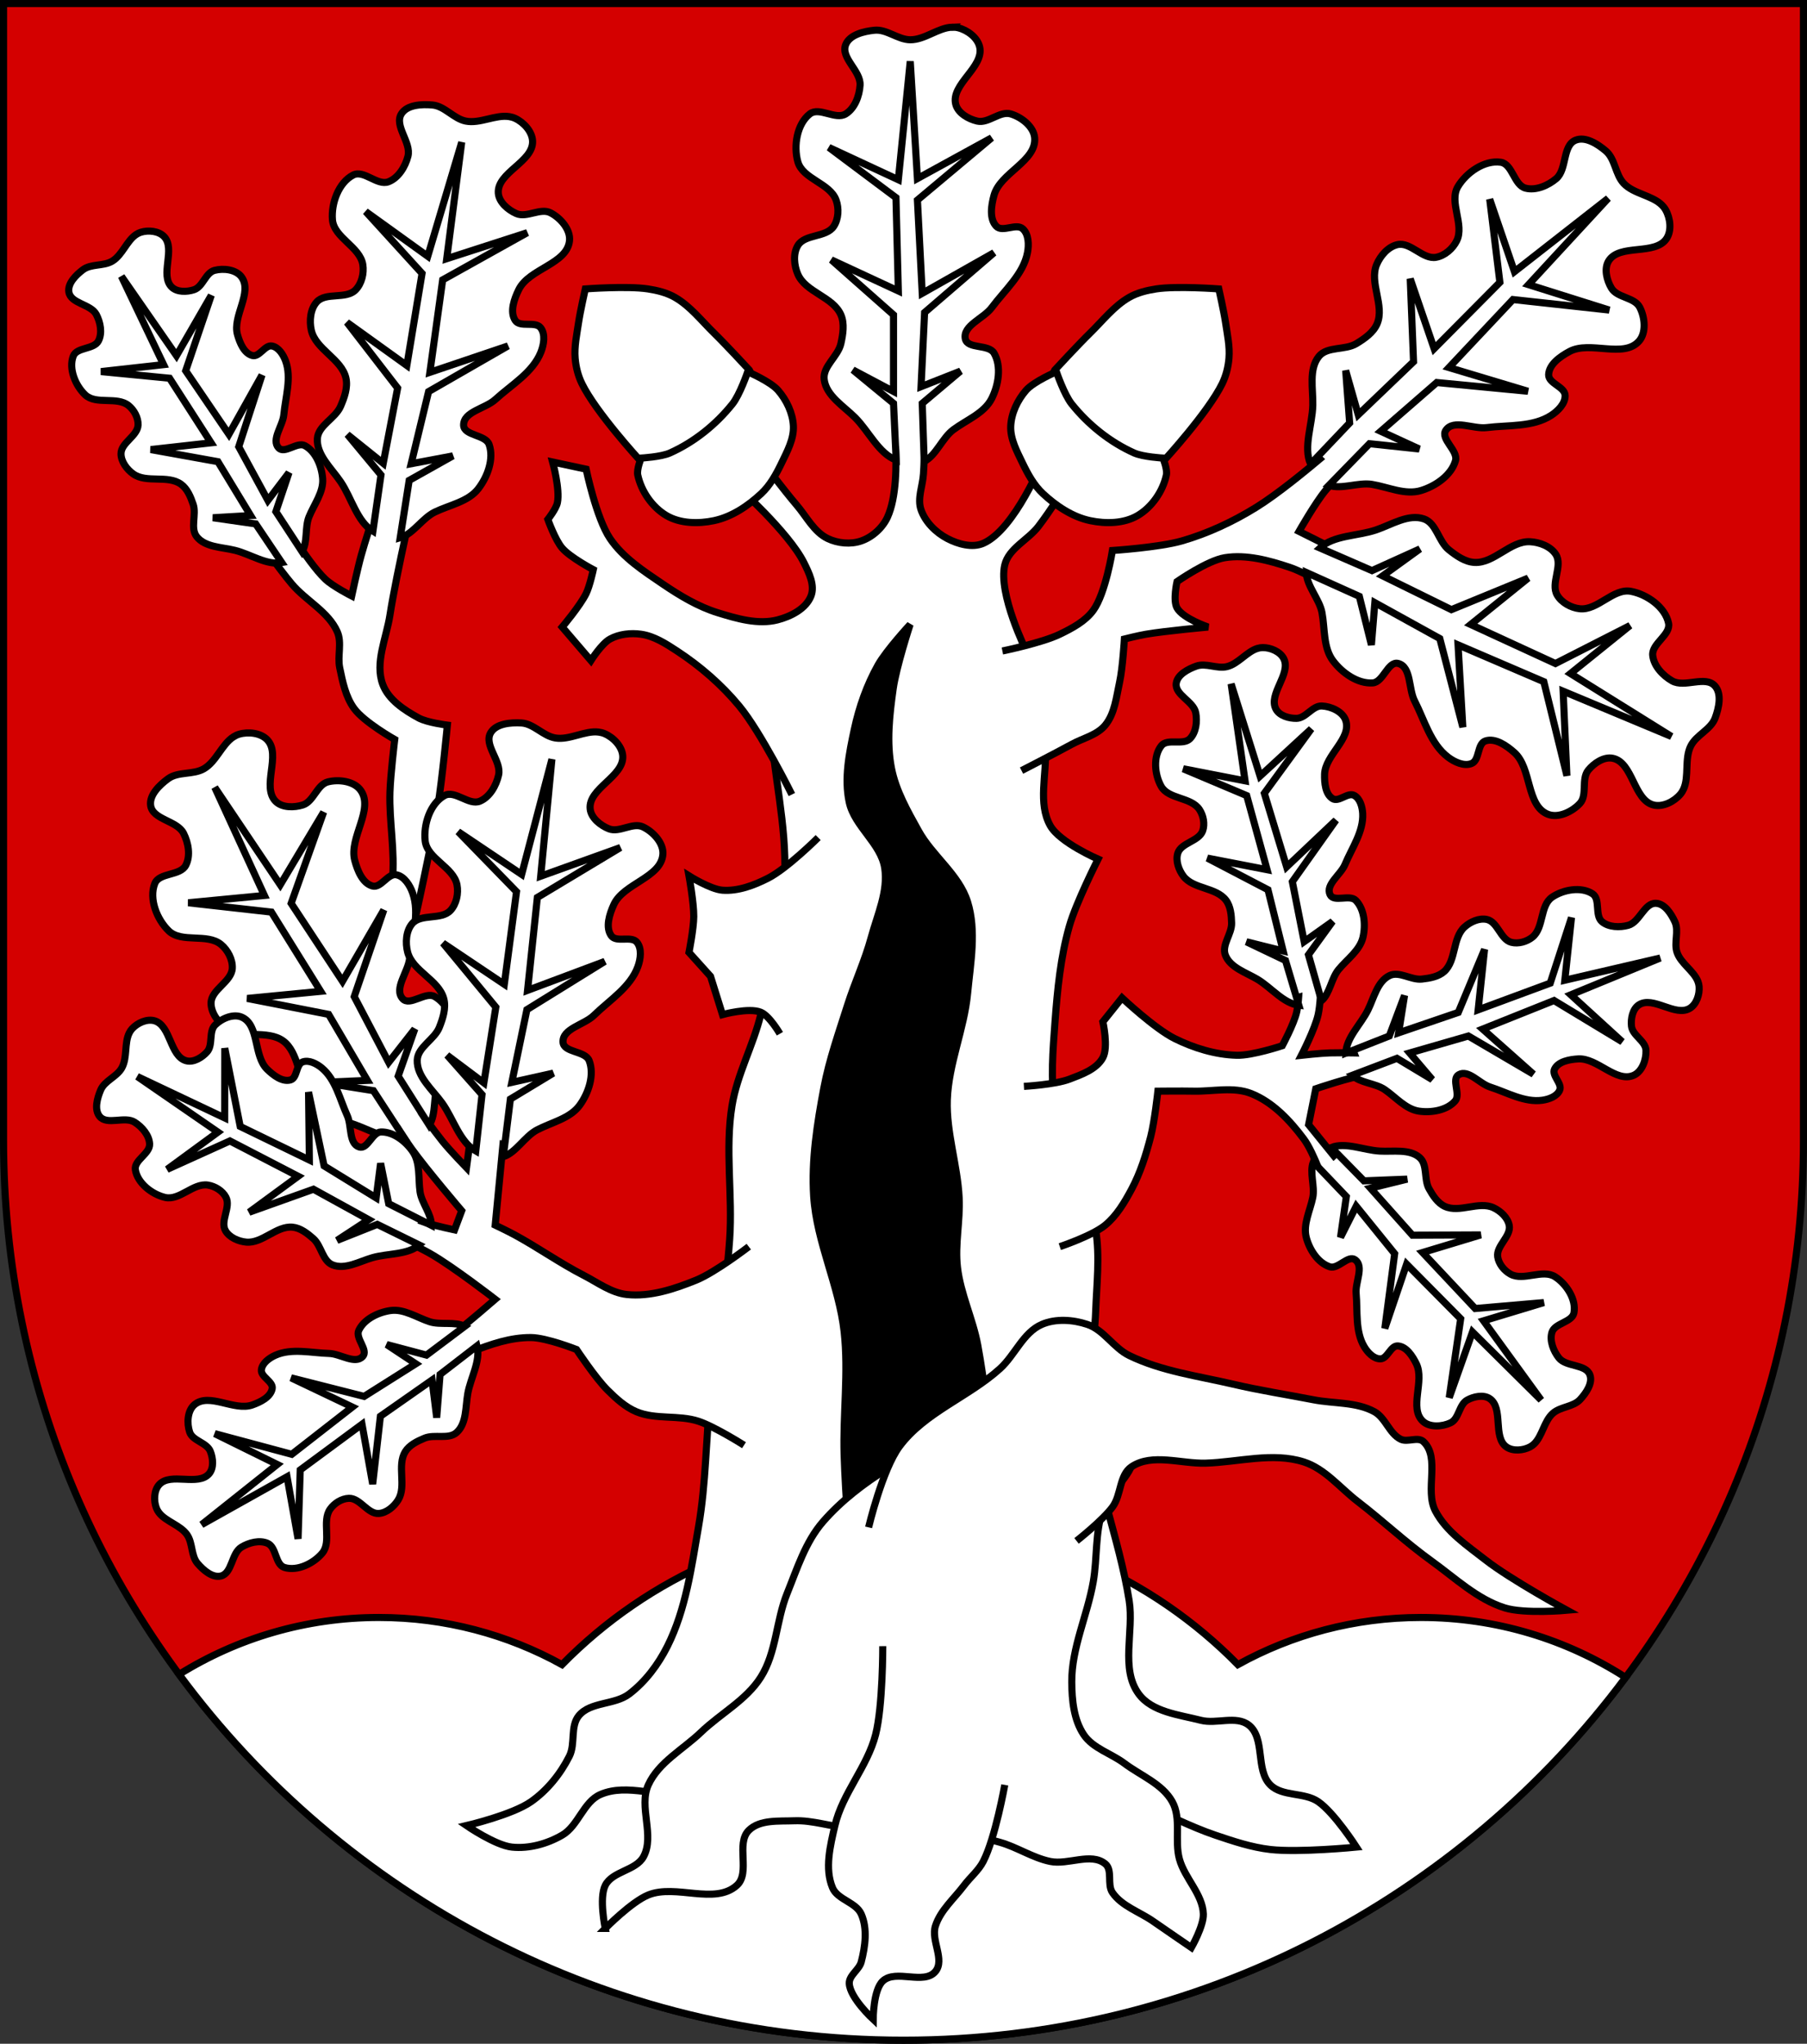 <?xml version="1.0" encoding="UTF-8" standalone="no"?>
<!-- Created with Inkscape (http://www.inkscape.org/) -->

<svg
   xmlns:dc="http://purl.org/dc/elements/1.1/"
   xmlns:cc="http://creativecommons.org/ns#"
   xmlns:rdf="http://www.w3.org/1999/02/22-rdf-syntax-ns#"
   xmlns:svg="http://www.w3.org/2000/svg"
   xmlns="http://www.w3.org/2000/svg"
   xmlns:sodipodi="http://sodipodi.sourceforge.net/DTD/sodipodi-0.dtd"
   xmlns:inkscape="http://www.inkscape.org/namespaces/inkscape"
   width="763"
   height="863"
   id="svg2"
   version="1.1"
   inkscape:version="0.48.4 r9939"
   sodipodi:docname="Wappen.svg">
  <rect width="100%" height="100%" fill="#333333" stroke="none"/>
  <defs
     id="defs4">
    <inkscape:perspective
       sodipodi:type="inkscape:persp3d"
       inkscape:vp_x="0 : 526.18109 : 1"
       inkscape:vp_y="0 : 1000 : 0"
       inkscape:vp_z="744.09448 : 526.18109 : 1"
       inkscape:persp3d-origin="372.04724 : 350.78739 : 1"
       id="perspective10" />
    <inkscape:perspective
       id="perspective2828"
       inkscape:persp3d-origin="0.5 : 0.33333333 : 1"
       inkscape:vp_z="1 : 0.5 : 1"
       inkscape:vp_y="0 : 1000 : 0"
       inkscape:vp_x="0 : 0.5 : 1"
       sodipodi:type="inkscape:persp3d" />
    <inkscape:perspective
       id="perspective2828-7"
       inkscape:persp3d-origin="0.5 : 0.33333333 : 1"
       inkscape:vp_z="1 : 0.5 : 1"
       inkscape:vp_y="0 : 1000 : 0"
       inkscape:vp_x="0 : 0.5 : 1"
       sodipodi:type="inkscape:persp3d" />
    <inkscape:perspective
       id="perspective3640"
       inkscape:persp3d-origin="0.5 : 0.33333333 : 1"
       inkscape:vp_z="1 : 0.5 : 1"
       inkscape:vp_y="0 : 1000 : 0"
       inkscape:vp_x="0 : 0.5 : 1"
       sodipodi:type="inkscape:persp3d" />
    <inkscape:perspective
       id="perspective3670"
       inkscape:persp3d-origin="0.5 : 0.33333333 : 1"
       inkscape:vp_z="1 : 0.5 : 1"
       inkscape:vp_y="0 : 1000 : 0"
       inkscape:vp_x="0 : 0.5 : 1"
       sodipodi:type="inkscape:persp3d" />
    <inkscape:perspective
       id="perspective3693"
       inkscape:persp3d-origin="0.5 : 0.33333333 : 1"
       inkscape:vp_z="1 : 0.5 : 1"
       inkscape:vp_y="0 : 1000 : 0"
       inkscape:vp_x="0 : 0.5 : 1"
       sodipodi:type="inkscape:persp3d" />
    <inkscape:perspective
       id="perspective3720"
       inkscape:persp3d-origin="0.5 : 0.33333333 : 1"
       inkscape:vp_z="1 : 0.5 : 1"
       inkscape:vp_y="0 : 1000 : 0"
       inkscape:vp_x="0 : 0.5 : 1"
       sodipodi:type="inkscape:persp3d" />
    <inkscape:perspective
       id="perspective3747"
       inkscape:persp3d-origin="0.5 : 0.33333333 : 1"
       inkscape:vp_z="1 : 0.5 : 1"
       inkscape:vp_y="0 : 1000 : 0"
       inkscape:vp_x="0 : 0.5 : 1"
       sodipodi:type="inkscape:persp3d" />
    <inkscape:perspective
       id="perspective3763"
       inkscape:persp3d-origin="0.5 : 0.33333333 : 1"
       inkscape:vp_z="1 : 0.5 : 1"
       inkscape:vp_y="0 : 1000 : 0"
       inkscape:vp_x="0 : 0.5 : 1"
       sodipodi:type="inkscape:persp3d" />
    <inkscape:perspective
       id="perspective3792"
       inkscape:persp3d-origin="0.5 : 0.33333333 : 1"
       inkscape:vp_z="1 : 0.5 : 1"
       inkscape:vp_y="0 : 1000 : 0"
       inkscape:vp_x="0 : 0.5 : 1"
       sodipodi:type="inkscape:persp3d" />
    <inkscape:perspective
       id="perspective3814"
       inkscape:persp3d-origin="0.5 : 0.33333333 : 1"
       inkscape:vp_z="1 : 0.5 : 1"
       inkscape:vp_y="0 : 1000 : 0"
       inkscape:vp_x="0 : 0.5 : 1"
       sodipodi:type="inkscape:persp3d" />
    <inkscape:perspective
       id="perspective3841"
       inkscape:persp3d-origin="0.5 : 0.33333333 : 1"
       inkscape:vp_z="1 : 0.5 : 1"
       inkscape:vp_y="0 : 1000 : 0"
       inkscape:vp_x="0 : 0.5 : 1"
       sodipodi:type="inkscape:persp3d" />
    <inkscape:perspective
       id="perspective3841-5"
       inkscape:persp3d-origin="0.5 : 0.33333333 : 1"
       inkscape:vp_z="1 : 0.5 : 1"
       inkscape:vp_y="0 : 1000 : 0"
       inkscape:vp_x="0 : 0.5 : 1"
       sodipodi:type="inkscape:persp3d" />
    <inkscape:perspective
       id="perspective3872"
       inkscape:persp3d-origin="0.5 : 0.33333333 : 1"
       inkscape:vp_z="1 : 0.5 : 1"
       inkscape:vp_y="0 : 1000 : 0"
       inkscape:vp_x="0 : 0.5 : 1"
       sodipodi:type="inkscape:persp3d" />
    <inkscape:perspective
       id="perspective3898"
       inkscape:persp3d-origin="0.5 : 0.33333333 : 1"
       inkscape:vp_z="1 : 0.5 : 1"
       inkscape:vp_y="0 : 1000 : 0"
       inkscape:vp_x="0 : 0.5 : 1"
       sodipodi:type="inkscape:persp3d" />
    <inkscape:perspective
       id="perspective3920"
       inkscape:persp3d-origin="0.5 : 0.33333333 : 1"
       inkscape:vp_z="1 : 0.5 : 1"
       inkscape:vp_y="0 : 1000 : 0"
       inkscape:vp_x="0 : 0.5 : 1"
       sodipodi:type="inkscape:persp3d" />
    <inkscape:perspective
       id="perspective2860"
       inkscape:persp3d-origin="0.5 : 0.33333333 : 1"
       inkscape:vp_z="1 : 0.5 : 1"
       inkscape:vp_y="0 : 1000 : 0"
       inkscape:vp_x="0 : 0.5 : 1"
       sodipodi:type="inkscape:persp3d" />
    <inkscape:perspective
       id="perspective3672"
       inkscape:persp3d-origin="0.5 : 0.33333333 : 1"
       inkscape:vp_z="1 : 0.5 : 1"
       inkscape:vp_y="0 : 1000 : 0"
       inkscape:vp_x="0 : 0.5 : 1"
       sodipodi:type="inkscape:persp3d" />
    <inkscape:perspective
       id="perspective3695"
       inkscape:persp3d-origin="0.5 : 0.33333333 : 1"
       inkscape:vp_z="1 : 0.5 : 1"
       inkscape:vp_y="0 : 1000 : 0"
       inkscape:vp_x="0 : 0.5 : 1"
       sodipodi:type="inkscape:persp3d" />
    <inkscape:perspective
       id="perspective3261"
       inkscape:persp3d-origin="0.5 : 0.33333333 : 1"
       inkscape:vp_z="1 : 0.5 : 1"
       inkscape:vp_y="0 : 1000 : 0"
       inkscape:vp_x="0 : 0.5 : 1"
       sodipodi:type="inkscape:persp3d" />
    <inkscape:perspective
       id="perspective2828-1"
       inkscape:persp3d-origin="0.5 : 0.33333333 : 1"
       inkscape:vp_z="1 : 0.5 : 1"
       inkscape:vp_y="0 : 1000 : 0"
       inkscape:vp_x="0 : 0.5 : 1"
       sodipodi:type="inkscape:persp3d" />
    <inkscape:perspective
       id="perspective3652"
       inkscape:persp3d-origin="0.5 : 0.33333333 : 1"
       inkscape:vp_z="1 : 0.5 : 1"
       inkscape:vp_y="0 : 1000 : 0"
       inkscape:vp_x="0 : 0.5 : 1"
       sodipodi:type="inkscape:persp3d" />
    <inkscape:perspective
       id="perspective3652-2"
       inkscape:persp3d-origin="0.5 : 0.33333333 : 1"
       inkscape:vp_z="1 : 0.5 : 1"
       inkscape:vp_y="0 : 1000 : 0"
       inkscape:vp_x="0 : 0.5 : 1"
       sodipodi:type="inkscape:persp3d" />
    <inkscape:perspective
       id="perspective3652-5"
       inkscape:persp3d-origin="0.5 : 0.33333333 : 1"
       inkscape:vp_z="1 : 0.5 : 1"
       inkscape:vp_y="0 : 1000 : 0"
       inkscape:vp_x="0 : 0.5 : 1"
       sodipodi:type="inkscape:persp3d" />
    <inkscape:perspective
       id="perspective3727"
       inkscape:persp3d-origin="0.5 : 0.33333333 : 1"
       inkscape:vp_z="1 : 0.5 : 1"
       inkscape:vp_y="0 : 1000 : 0"
       inkscape:vp_x="0 : 0.5 : 1"
       sodipodi:type="inkscape:persp3d" />
    <inkscape:perspective
       id="perspective3843"
       inkscape:persp3d-origin="0.5 : 0.33333333 : 1"
       inkscape:vp_z="1 : 0.5 : 1"
       inkscape:vp_y="0 : 1000 : 0"
       inkscape:vp_x="0 : 0.5 : 1"
       sodipodi:type="inkscape:persp3d" />
    <inkscape:perspective
       id="perspective3970"
       inkscape:persp3d-origin="0.5 : 0.33333333 : 1"
       inkscape:vp_z="1 : 0.5 : 1"
       inkscape:vp_y="0 : 1000 : 0"
       inkscape:vp_x="0 : 0.5 : 1"
       sodipodi:type="inkscape:persp3d" />
    <inkscape:perspective
       id="perspective4007"
       inkscape:persp3d-origin="0.5 : 0.33333333 : 1"
       inkscape:vp_z="1 : 0.5 : 1"
       inkscape:vp_y="0 : 1000 : 0"
       inkscape:vp_x="0 : 0.5 : 1"
       sodipodi:type="inkscape:persp3d" />
    <inkscape:perspective
       id="perspective4062"
       inkscape:persp3d-origin="0.5 : 0.33333333 : 1"
       inkscape:vp_z="1 : 0.5 : 1"
       inkscape:vp_y="0 : 1000 : 0"
       inkscape:vp_x="0 : 0.5 : 1"
       sodipodi:type="inkscape:persp3d" />
    <inkscape:perspective
       id="perspective4153"
       inkscape:persp3d-origin="0.5 : 0.33333333 : 1"
       inkscape:vp_z="1 : 0.5 : 1"
       inkscape:vp_y="0 : 1000 : 0"
       inkscape:vp_x="0 : 0.5 : 1"
       sodipodi:type="inkscape:persp3d" />
    <inkscape:perspective
       id="perspective4316"
       inkscape:persp3d-origin="0.5 : 0.33333333 : 1"
       inkscape:vp_z="1 : 0.5 : 1"
       inkscape:vp_y="0 : 1000 : 0"
       inkscape:vp_x="0 : 0.5 : 1"
       sodipodi:type="inkscape:persp3d" />
    <inkscape:perspective
       id="perspective4316-9"
       inkscape:persp3d-origin="0.5 : 0.33333333 : 1"
       inkscape:vp_z="1 : 0.5 : 1"
       inkscape:vp_y="0 : 1000 : 0"
       inkscape:vp_x="0 : 0.5 : 1"
       sodipodi:type="inkscape:persp3d" />
    <inkscape:perspective
       id="perspective2898"
       inkscape:persp3d-origin="0.5 : 0.33333333 : 1"
       inkscape:vp_z="1 : 0.5 : 1"
       inkscape:vp_y="0 : 1000 : 0"
       inkscape:vp_x="0 : 0.5 : 1"
       sodipodi:type="inkscape:persp3d" />
    <inkscape:perspective
       id="perspective3337"
       inkscape:persp3d-origin="0.5 : 0.33333333 : 1"
       inkscape:vp_z="1 : 0.5 : 1"
       inkscape:vp_y="0 : 1000 : 0"
       inkscape:vp_x="0 : 0.5 : 1"
       sodipodi:type="inkscape:persp3d" />
    <inkscape:perspective
       id="perspective3373"
       inkscape:persp3d-origin="0.5 : 0.33333333 : 1"
       inkscape:vp_z="1 : 0.5 : 1"
       inkscape:vp_y="0 : 1000 : 0"
       inkscape:vp_x="0 : 0.5 : 1"
       sodipodi:type="inkscape:persp3d" />
    <inkscape:perspective
       id="perspective2898-1"
       inkscape:persp3d-origin="0.5 : 0.33333333 : 1"
       inkscape:vp_z="1 : 0.5 : 1"
       inkscape:vp_y="0 : 1000 : 0"
       inkscape:vp_x="0 : 0.5 : 1"
       sodipodi:type="inkscape:persp3d" />
    <inkscape:perspective
       id="perspective2920"
       inkscape:persp3d-origin="0.5 : 0.33333333 : 1"
       inkscape:vp_z="1 : 0.5 : 1"
       inkscape:vp_y="0 : 1000 : 0"
       inkscape:vp_x="0 : 0.5 : 1"
       sodipodi:type="inkscape:persp3d" />
    <inkscape:perspective
       id="perspective2920-0"
       inkscape:persp3d-origin="0.5 : 0.33333333 : 1"
       inkscape:vp_z="1 : 0.5 : 1"
       inkscape:vp_y="0 : 1000 : 0"
       inkscape:vp_x="0 : 0.5 : 1"
       sodipodi:type="inkscape:persp3d" />
    <inkscape:perspective
       id="perspective2920-4"
       inkscape:persp3d-origin="0.5 : 0.33333333 : 1"
       inkscape:vp_z="1 : 0.5 : 1"
       inkscape:vp_y="0 : 1000 : 0"
       inkscape:vp_x="0 : 0.5 : 1"
       sodipodi:type="inkscape:persp3d" />
    <inkscape:perspective
       id="perspective2962"
       inkscape:persp3d-origin="0.5 : 0.33333333 : 1"
       inkscape:vp_z="1 : 0.5 : 1"
       inkscape:vp_y="0 : 1000 : 0"
       inkscape:vp_x="0 : 0.5 : 1"
       sodipodi:type="inkscape:persp3d" />
    <inkscape:perspective
       id="perspective2962-2"
       inkscape:persp3d-origin="0.5 : 0.33333333 : 1"
       inkscape:vp_z="1 : 0.5 : 1"
       inkscape:vp_y="0 : 1000 : 0"
       inkscape:vp_x="0 : 0.5 : 1"
       sodipodi:type="inkscape:persp3d" />
    <inkscape:perspective
       id="perspective3065"
       inkscape:persp3d-origin="0.5 : 0.33333333 : 1"
       inkscape:vp_z="1 : 0.5 : 1"
       inkscape:vp_y="0 : 1000 : 0"
       inkscape:vp_x="0 : 0.5 : 1"
       sodipodi:type="inkscape:persp3d" />
    <inkscape:perspective
       id="perspective3065-1"
       inkscape:persp3d-origin="0.5 : 0.33333333 : 1"
       inkscape:vp_z="1 : 0.5 : 1"
       inkscape:vp_y="0 : 1000 : 0"
       inkscape:vp_x="0 : 0.5 : 1"
       sodipodi:type="inkscape:persp3d" />
    <inkscape:perspective
       id="perspective3350"
       inkscape:persp3d-origin="0.5 : 0.33333333 : 1"
       inkscape:vp_z="1 : 0.5 : 1"
       inkscape:vp_y="0 : 1000 : 0"
       inkscape:vp_x="0 : 0.5 : 1"
       sodipodi:type="inkscape:persp3d" />
    <inkscape:perspective
       id="perspective2975"
       inkscape:persp3d-origin="0.5 : 0.33333333 : 1"
       inkscape:vp_z="1 : 0.5 : 1"
       inkscape:vp_y="0 : 1000 : 0"
       inkscape:vp_x="0 : 0.5 : 1"
       sodipodi:type="inkscape:persp3d" />
    <inkscape:perspective
       id="perspective2997"
       inkscape:persp3d-origin="0.5 : 0.33333333 : 1"
       inkscape:vp_z="1 : 0.5 : 1"
       inkscape:vp_y="0 : 1000 : 0"
       inkscape:vp_x="0 : 0.5 : 1"
       sodipodi:type="inkscape:persp3d" />
    <inkscape:perspective
       id="perspective3037"
       inkscape:persp3d-origin="0.5 : 0.33333333 : 1"
       inkscape:vp_z="1 : 0.5 : 1"
       inkscape:vp_y="0 : 1000 : 0"
       inkscape:vp_x="0 : 0.5 : 1"
       sodipodi:type="inkscape:persp3d" />
    <inkscape:perspective
       id="perspective3059"
       inkscape:persp3d-origin="0.5 : 0.33333333 : 1"
       inkscape:vp_z="1 : 0.5 : 1"
       inkscape:vp_y="0 : 1000 : 0"
       inkscape:vp_x="0 : 0.5 : 1"
       sodipodi:type="inkscape:persp3d" />
    <inkscape:perspective
       id="perspective3081"
       inkscape:persp3d-origin="0.5 : 0.33333333 : 1"
       inkscape:vp_z="1 : 0.5 : 1"
       inkscape:vp_y="0 : 1000 : 0"
       inkscape:vp_x="0 : 0.5 : 1"
       sodipodi:type="inkscape:persp3d" />
    <inkscape:perspective
       id="perspective3105"
       inkscape:persp3d-origin="0.5 : 0.33333333 : 1"
       inkscape:vp_z="1 : 0.5 : 1"
       inkscape:vp_y="0 : 1000 : 0"
       inkscape:vp_x="0 : 0.5 : 1"
       sodipodi:type="inkscape:persp3d" />
    <inkscape:perspective
       id="perspective2937"
       inkscape:persp3d-origin="107.07843 : 83.617116 : 1"
       inkscape:vp_z="214.15686 : 125.42567 : 1"
       inkscape:vp_y="0 : 1000 : 0"
       inkscape:vp_x="0 : 125.42567 : 1"
       sodipodi:type="inkscape:persp3d" />
  </defs>
  <sodipodi:namedview
     id="base"
     pagecolor="#ffffff"
     bordercolor="#666666"
     borderopacity="1.0"
     inkscape:pageopacity="0.0"
     inkscape:pageshadow="2"
     inkscape:zoom="0.49497475"
     inkscape:cx="658.71565"
     inkscape:cy="185.93956"
     inkscape:document-units="px"
     inkscape:current-layer="layer1"
     showgrid="false"
     inkscape:window-width="1280"
     inkscape:window-height="1002"
     inkscape:window-x="-8"
     inkscape:window-y="-8"
     inkscape:window-maximized="1"
     inkscape:snap-bbox="true"
     inkscape:bbox-paths="true"
     inkscape:bbox-nodes="true"
     inkscape:snap-bbox-edge-midpoints="true"
     inkscape:snap-bbox-midpoints="true"
     inkscape:object-paths="true"
     inkscape:snap-intersection-paths="true"
     inkscape:object-nodes="true"
     inkscape:snap-smooth-nodes="true"
     inkscape:snap-midpoints="true"
     inkscape:snap-object-midpoints="true"
     inkscape:snap-center="true"
     inkscape:snap-page="true"
     inkscape:snap-global="true">
    <inkscape:grid
       type="xygrid"
       id="grid2816"
       empspacing="5"
       visible="true"
       enabled="true"
       snapvisiblegridlinesonly="true" />
  </sodipodi:namedview>
  <g
     inkscape:label="Ebene 1"
     inkscape:groupmode="layer"
     id="layer1"
     transform="translate(-1.644,-192.036)">
    <path
       style="fill:#d40000;stroke:#000000;stroke-width:3;stroke-miterlimit:4;stroke-opacity:1;stroke-dasharray:none"
       d="m 763.144,193.536 0,480 c 0,209.868 -170.132,380 -380,380 -209.868,0 -380,-170.132 -380,-380 l 0,-480 760,0 z"
       id="path2850-1" />
    <path
       style="fill:#ffffff;fill-opacity:1;fill-rule:nonzero;stroke:#000000;stroke-width:3;stroke-miterlimit:4;stroke-opacity:1;stroke-dasharray:none;stroke-dashoffset:0"
       d="M 380 643 C 324.111 643 273.603 665.948 237.312 702.906 C 214.392 690.229 188.046 683 160 683 C 129.034 683 100.119 691.801 75.625 707.031 C 144.83 800.739 256.068 861.5 381.5 861.5 C 506.358 861.5 617.136 801.289 686.406 708.312 C 661.488 692.297 631.822 683 600 683 C 571.954 683 545.608 690.229 522.688 702.906 C 486.397 665.948 435.889 643 380 643 z "
       transform="translate(1.644,192.036)"
       id="path3212" />
    <path
       style="color:#000000;fill:#ffffff;stroke:#000000;stroke-width:3;stroke-linecap:butt;stroke-linejoin:miter;stroke-miterlimit:4;stroke-opacity:1;stroke-dasharray:none;stroke-dashoffset:0;marker:none;visibility:visible;display:inline;overflow:visible;enable-background:accumulate"
       d="m 391.562,934.625 c -19.602,-0.097 -39.255,1.822 -58.589,5.051 -13.694,2.287 -26.627,8.405 -40.406,10.102 -12.365,1.522 -25.939,-4.941 -37.376,0 -7.216,3.118 -9.359,13.235 -16.162,17.173 -6.291,3.641 -13.984,5.808 -21.213,5.051 -7.041,-0.737 -19.193,-9.091 -19.193,-9.091 0,0 19.343,-4.525 27.274,-10.102 6.842,-4.811 12.408,-11.719 16.162,-19.193 2.64,-5.255 0.259,-12.669 4.041,-17.173 4.947,-5.891 15.091,-4.433 21.213,-9.091 6.863,-5.222 12.299,-12.493 16.162,-20.203 7.794,-15.552 10.146,-33.37 13.132,-50.508 3.192,-18.32 3.073,-37.068 5.051,-55.558 2.345,-21.927 6.535,-43.662 8.081,-65.66 1.322,-18.813 -2.029,-37.956 1.01,-56.569 2.162,-13.243 8.954,-25.347 12.122,-38.386 4.678,-19.258 9.336,-38.786 10.102,-58.589 0.836,-21.628 -4.701,-43.048 -6.061,-64.65 -0.656,-10.423 -4.546,-21.488 -1.01,-31.315 2.584,-7.183 10.113,-11.438 15.152,-17.173 7.088,-8.067 11.499,-19.667 21.213,-24.244 10.666,-5.025 24.996,-6.639 35.355,-1.01 7.966,4.329 8.918,15.823 14.142,23.234 9.241,13.109 24.632,22.373 30.305,37.376 2.86,7.566 0.59,16.166 1.01,24.244 0.561,10.781 -3.262,22.909 2.02,32.325 4.022,7.169 20.203,14.142 20.203,14.142 0,0 -9.318,18.418 -12.122,28.284 -3.723,13.101 -5.048,26.824 -6.061,40.406 -0.902,12.088 -1.942,24.4 0,36.365 2.9,17.868 14.273,33.65 17.173,51.518 1.834,11.301 0.408,22.904 0,34.345 -0.505,14.169 -4.027,28.283 -3.03,42.426 1.912,27.142 12.916,52.927 17.173,79.802 2.065,13.038 -3.805,28.779 4.041,39.396 5.649,7.645 17.053,8.76 26.264,11.112 6.558,1.674 14.867,-2.142 20.203,2.02 7.054,5.503 2.737,18.956 9.091,25.254 5.067,5.023 14.33,3.02 20.203,7.071 6.885,4.749 16.162,19.193 16.162,19.193 0,0 -24.317,2.386 -36.365,1.01 -7.952,-0.908 -15.652,-3.497 -23.234,-6.061 -10.722,-3.626 -20.765,-9.03 -31.315,-13.132 -13.004,-5.057 -25.781,-11.094 -39.396,-14.142 -17.165,-3.843 -34.938,-4.964 -52.528,-5.051 z"
       id="path3051"
       inkscape:connector-curvature="0"
       sodipodi:nodetypes="aaaaaacaaaaaaaaaaaaaaaaaaaacaaaaaaaaaaaacaaaaa" />
    <path
       style="color:#000000;fill:#ffffff;stroke:#000000;stroke-width:3;stroke-linecap:butt;stroke-linejoin:miter;stroke-miterlimit:4;stroke-opacity:1;stroke-dasharray:none;stroke-dashoffset:0;marker:none;visibility:visible;display:inline;overflow:visible;enable-background:accumulate"
       d="m 330.953,628.549 c 0,0 -4.332,-7.547 -8.081,-9.091 -4.991,-2.057 -16.162,1.01 -16.162,1.01 l -5.051,-16.162 -9.091,-10.102 c 0,0 1.981,-10.057 2.02,-15.152 0.044,-5.763 -2.02,-17.173 -2.02,-17.173 0,0 9.027,5.683 14.142,6.061 6.597,0.488 13.292,-2.061 19.193,-5.051 8.116,-4.111 21.213,-17.173 21.213,-17.173"
       id="path3061"
       inkscape:connector-curvature="0"
       sodipodi:nodetypes="cacccacaac" />
    <path
       style="color:#000000;fill:#ffffff;stroke:#000000;stroke-width:3;stroke-linecap:butt;stroke-linejoin:miter;stroke-miterlimit:4;stroke-opacity:1;stroke-dasharray:none;stroke-dashoffset:0;marker:none;visibility:visible;display:inline;overflow:visible;enable-background:accumulate"
       d="m 433.989,650.772 c 0,0 13.14,-0.725 19.193,-3.03 5.237,-1.995 11.457,-4.173 14.142,-9.091 2.42,-4.433 0,-15.152 0,-15.152 l 8.081,-10.102 c 0,0 13.837,13.013 22.223,17.173 8.122,4.029 17.201,6.82 26.264,7.071 6.535,0.181 19.193,-4.041 19.193,-4.041 0,0 4.921,-9.142 6.061,-14.142 1.723,-7.558 1.01,-23.234 1.01,-23.234 l 9.091,0 c 0,0 0.724,16.344 -1.01,24.244 -1.328,6.046 -7.071,17.173 -7.071,17.173 0,0 8.069,-0.9 12.122,-1.01 11.786,-0.322 35.355,1.01 35.355,1.01 0,0 4.041,10.102 0,8.081 -4.041,-2.02 -12.852,-0.849 -19.193,0 -7.61,1.019 -22.223,6.061 -22.223,6.061 l -3.03,15.152 17.173,21.213 -10.102,5.051 c 0,0 -4.677,-14.283 -9.091,-20.203 -5.85,-7.847 -13.123,-15.59 -22.223,-19.193 -7.52,-2.978 -16.157,-0.842 -24.244,-1.01 -5.05,-0.105 -15.152,0 -15.152,0 0,0 -1.411,12.922 -3.03,19.193 -1.971,7.632 -4.366,15.271 -8.081,22.223 -2.952,5.524 -6.282,11.164 -11.112,15.152 -5.459,4.507 -19.193,9.091 -19.193,9.091"
       id="path3063"
       inkscape:connector-curvature="0"
       sodipodi:nodetypes="caaccaacaccacacsaccccaaacaaac" />
    <path
       style="color:#000000;fill:#ffffff;stroke:#000000;stroke-width:3;stroke-linecap:butt;stroke-linejoin:miter;stroke-miterlimit:4;stroke-opacity:1;stroke-dasharray:none;stroke-dashoffset:0;marker:none;visibility:visible;display:inline;overflow:visible;enable-background:accumulate"
       d="m 317.821,718.452 c 0,0 -14.087,10.841 -22.223,14.142 -9.24,3.748 -19.38,7.127 -29.294,6.061 -6.595,-0.709 -12.282,-5.052 -18.183,-8.081 -10.07,-5.169 -19.345,-11.777 -29.294,-17.173 -2.647,-1.436 -8.081,-4.041 -8.081,-4.041 l 5.051,-52.528 -13.132,-2.02 -4.041,30.305 c 0,0 -6.964,-7.212 -10.102,-11.112 -8.023,-9.973 -22.223,-31.315 -22.223,-31.315 l -7.071,9.091 c 0,0 10.32,17.145 16.162,25.254 6.579,9.13 21.213,26.264 21.213,26.264 l -3.03,8.081 c 0,0 -8.167,-1.726 -12.122,-3.03 -10.036,-3.311 -29.294,-12.122 -29.294,-12.122 l -2.02,10.102 c 0,0 22.742,9.088 33.335,15.152 9.648,5.523 27.274,19.193 27.274,19.193 0,0 -11.928,10.343 -18.183,15.152 -7.851,6.037 -24.244,17.173 -24.244,17.173 l 6.061,5.051 c 0,0 16.876,-11.409 26.264,-15.152 8.041,-3.206 16.597,-6.155 25.254,-6.061 6.615,0.072 19.193,5.051 19.193,5.051 0,0 8.013,12.101 13.132,17.173 3.588,3.555 7.466,7.133 12.122,9.091 8.165,3.434 17.852,1.266 26.264,4.041 6.866,2.264 19.193,10.102 19.193,10.102"
       id="path3065"
       inkscape:connector-curvature="0"
       sodipodi:nodetypes="caaaaccccaccaccaccacaccaacaaac" />
    <path
       style="color:#000000;fill:#ffffff;stroke:#000000;stroke-width:3;stroke-linecap:butt;stroke-linejoin:miter;stroke-miterlimit:4;stroke-opacity:1;stroke-dasharray:none;stroke-dashoffset:0;marker:none;visibility:visible;display:inline;overflow:visible;enable-background:accumulate"
       d="m 172.359,600.264 c 0,0 10.435,-44.933 14.142,-67.68 1.854,-11.377 4.041,-34.345 4.041,-34.345 0,0 -8.463,-1.041 -12.122,-3.03 -6.07,-3.3 -12.729,-7.672 -15.152,-14.142 -3.443,-9.193 1.526,-19.593 3.03,-29.294 2.793,-18.011 11.112,-53.538 11.112,-53.538 l -12.122,-6.061 c 0,0 -7.879,22.755 -11.112,34.345 -1.58,5.664 -4.041,17.173 -4.041,17.173 0,0 -7.936,-4.04 -11.112,-7.071 -8.041,-7.676 -19.193,-27.274 -19.193,-27.274 l -10.102,9.091 c 0,0 9.719,13.774 15.152,20.203 5.996,7.095 15.463,11.696 19.193,20.203 2.032,4.636 -0.01,10.194 1.01,15.152 1.223,5.946 2.491,12.263 6.061,17.173 4.237,5.829 17.173,13.132 17.173,13.132 0,0 -1.784,14.789 -2.02,22.223 -0.397,12.457 2.24,24.973 1.01,37.376 -1.193,12.03 -8.081,35.355 -8.081,35.355"
       id="path3067"
       inkscape:connector-curvature="0"
       sodipodi:nodetypes="cacaaaccacaccaaaacaac" />
    <path
       style="color:#000000;fill:#ffffff;stroke:#000000;stroke-width:3;stroke-linecap:butt;stroke-linejoin:miter;stroke-miterlimit:4;stroke-opacity:1;stroke-dasharray:none;stroke-dashoffset:0;marker:none;visibility:visible;display:inline;overflow:visible;enable-background:accumulate"
       d="m 336.004,527.534 c 0,0 -12.98,-26.211 -22.223,-37.376 -7.454,-9.004 -16.49,-16.824 -26.264,-23.233 -4.661,-3.057 -9.635,-6.282 -15.152,-7.071 -4.384,-0.627 -9.242,-0.097 -13.132,2.02 -3.561,1.938 -8.081,9.091 -8.081,9.091 l -12.122,-14.142 c 0,0 7.551,-8.941 10.102,-14.142 1.548,-3.156 3.03,-10.102 3.03,-10.102 0,0 -9.644,-5.069 -13.132,-9.091 -2.96,-3.413 -6.061,-12.122 -6.061,-12.122 0,0 3.499,-4.411 4.041,-7.071 1.151,-5.648 -2.02,-17.173 -2.02,-17.173 l 14.142,3.03 c 0,0 4.31,20.742 10.102,29.294 5.488,8.105 14.126,13.693 22.223,19.193 7.226,4.908 14.889,9.539 23.233,12.122 8.099,2.507 17.04,5.131 25.254,3.03 5.612,-1.436 12.049,-4.7 14.142,-10.102 1.742,-4.495 -0.869,-9.833 -3.03,-14.142 C 334.635,416.751 312.771,397.224 312.771,397.224 l 10.102,-11.112 c 0,0 9.849,13.003 15.152,19.193 4.185,4.886 7.331,11.362 13.132,14.142 4.262,2.042 9.676,2.556 14.142,1.01 4.73,-1.637 9.044,-5.543 11.112,-10.102 7.375,-16.255 1.01,-53.538 1.01,-53.538 l 16.162,0 c 0,0 -1.291,23.574 -2.02,35.355 -0.313,5.052 -2.687,10.376 -1.01,15.152 1.816,5.172 6.252,9.587 11.112,12.122 4.518,2.356 10.477,4.047 15.152,2.02 13.288,-5.76 25.254,-35.355 25.254,-35.355 l 11.112,9.091 c 0,0 -8.383,13.066 -13.132,19.193 -4.386,5.658 -12.462,9.204 -14.142,16.162 -2.933,12.146 9.091,36.365 9.091,36.365"
       id="path3069"
       inkscape:connector-curvature="0"
       sodipodi:nodetypes="caaaaccacacaccaaaaaaccaaaaccaaaaccaac" />
    <path
       id="path3073"
       style="color:#000000;fill:#ffffff;stroke:#000000;stroke-width:3;stroke-linecap:butt;stroke-linejoin:miter;stroke-miterlimit:4;stroke-opacity:1;stroke-dasharray:none;stroke-dashoffset:0;marker:none;visibility:visible;display:inline;overflow:visible;enable-background:accumulate"
       d="m 424.897,466.924 c 0,0 16.671,-3.394 24.244,-7.071 5.211,-2.53 10.729,-5.421 14.142,-10.102 5.208,-7.141 8.081,-25.254 8.081,-25.254 0,0 19.823,-1.311 29.294,-4.041 11.005,-3.172 21.57,-8.124 31.315,-14.142 17.718,-10.943 48.487,-39.396 48.487,-39.396 l 5.051,9.091 c 0,0 -17.115,14.604 -24.244,23.234 -4.342,5.256 -11.112,17.173 -11.112,17.173 l 26.264,13.132 -6.061,15.152 c 0,0 -15.525,-10.226 -24.244,-13.132 -8.719,-2.906 -18.198,-5.489 -27.274,-4.041 -7.435,1.187 -20.203,10.102 -20.203,10.102 0,0 -1.807,7.878 0,11.112 2.507,4.487 13.132,8.081 13.132,8.081 0,0 -17.573,1.568 -26.264,3.03 -3.061,0.515 -9.091,2.02 -9.091,2.02 0,0 -0.712,12.227 -2.02,18.183 -1.371,6.24 -2.011,13.242 -6.061,18.183 -3.442,4.199 -9.38,5.474 -14.142,8.081 -7.002,3.833 -21.213,11.112 -21.213,11.112"
       inkscape:connector-curvature="0"
       sodipodi:nodetypes="caacaaccacccaacacacaaac" />
    <path
       style="color:#000000;fill:#000000;stroke:#000000;stroke-width:3;stroke-linecap:butt;stroke-linejoin:miter;stroke-miterlimit:4;stroke-opacity:1;stroke-dasharray:none;stroke-dashoffset:0;marker:none;visibility:visible;display:inline;overflow:visible;enable-background:accumulate"
       d="m 360.929,854.322 c 0,0 -2.381,-31.883 -2.857,-47.857 -0.518,-17.373 1.919,-34.868 0,-52.143 -2.156,-19.404 -11.61,-37.659 -12.857,-57.143 -0.978,-15.274 1.457,-30.673 4.286,-45.714 2.243,-11.924 6.328,-23.436 10,-35 3.054,-9.617 7.36,-18.833 10,-28.571 2.602,-9.6 7.207,-19.452 5.714,-29.286 -1.582,-10.427 -12.779,-17.547 -15,-27.857 -2.161,-10.033 -0.01,-20.68 2.143,-30.714 2.022,-9.428 5.282,-18.734 10,-27.143 3.566,-6.356 13.571,-17.143 13.571,-17.143 0,0 -5.844,17.878 -7.143,27.143 -1.554,11.085 -2.866,22.587 -0.714,33.571 1.845,9.419 6.775,18.034 11.429,26.429 5.892,10.628 17.098,18.398 20.714,30 3.826,12.275 1.208,25.771 0,38.571 -1.435,15.202 -8.052,29.739 -8.571,45 -0.474,13.902 4.335,27.535 5,41.429 0.467,9.754 -1.839,19.586 -0.714,29.286 1.303,11.244 6.494,21.731 8.571,32.857 5.762,30.861 10.714,93.571 10.714,93.571"
       id="path3059"
       inkscape:connector-curvature="0"
       sodipodi:nodetypes="caaaaaaaaaacaaaaaaaaac" />
    <path
       style="color:#000000;fill:#ffffff;stroke:#000000;stroke-width:3;stroke-linecap:butt;stroke-linejoin:miter;stroke-miterlimit:4;stroke-opacity:1;stroke-dasharray:none;stroke-dashoffset:0;marker:none;visibility:visible;display:inline;overflow:visible;enable-background:accumulate"
       d="m 257.212,1006.346 c 0,0 -2.711,-12.762 0,-18.183 3.012,-6.023 12.952,-6.202 16.162,-12.122 4.826,-8.899 -2.163,-21.085 2.02,-30.305 4.329,-9.54 14.663,-14.971 22.223,-22.223 8.255,-7.918 19.122,-13.577 25.254,-23.234 6.622,-10.428 6.483,-23.902 11.112,-35.355 4.232,-10.471 7.745,-21.779 15.152,-30.305 15.56,-17.908 37.968,-28.676 58.589,-40.406 11.917,-6.779 23.71,-16.066 37.376,-17.173 10.097,-0.817 22.142,0.908 29.294,8.081 5.421,5.437 7.085,14.614 6.061,22.223 -1.147,8.528 -10.318,14.092 -13.132,22.223 -3.332,9.631 -2.298,20.264 -4.041,30.305 -2.473,14.25 -9.181,27.963 -9.091,42.426 0.047,7.597 0.825,15.91 5.051,22.223 3.897,5.823 11.572,7.911 17.173,12.122 6.893,5.183 15.991,8.637 20.203,16.162 3.977,7.107 0.88,16.389 3.03,24.244 2.23,8.145 9.818,14.793 10.102,23.234 0.168,5.003 -5.051,14.142 -5.051,14.142 0,0 -10.798,-7.375 -16.162,-11.112 -5.749,-4.005 -13.213,-6.341 -17.173,-12.122 -2.354,-3.436 0.196,-9.488 -3.03,-12.122 -6.005,-4.902 -15.642,0.558 -23.234,-1.01 -7.41,-1.531 -13.936,-6.008 -21.213,-8.081 -10.225,-2.913 -20.731,-5.046 -31.315,-6.061 -10.726,-1.028 -21.573,0.698 -32.325,0 -7.794,-0.506 -15.429,-3.334 -23.233,-3.03 -6.533,0.254 -14.555,-0.567 -19.193,4.041 -5.622,5.586 0.843,17.935 -5.051,23.234 -9.319,8.377 -25.759,-0.658 -37.376,4.041 -7.118,2.879 -18.183,14.142 -18.183,14.142 z"
       id="path3053"
       inkscape:connector-curvature="0"
       sodipodi:nodetypes="caaaaaaaaaaaaaaaaaaacaaaaaaaaaaac" />
    <path
       style="color:#000000;fill:#ffffff;stroke:#000000;stroke-width:3;stroke-linecap:butt;stroke-linejoin:miter;stroke-miterlimit:4;stroke-opacity:1;stroke-dasharray:none;stroke-dashoffset:0;marker:none;visibility:visible;display:inline;overflow:visible;enable-background:accumulate"
       d="m 368.411,836.982 c 0,0 5.781,-24.389 13.05,-34.182 10.657,-14.359 29.172,-20.827 42.426,-32.83 6.356,-5.756 9.802,-15.297 17.678,-18.688 5.876,-2.53 13.119,-2.009 19.193,0 6.969,2.305 11.081,9.912 17.678,13.132 13.655,6.664 29.149,8.652 43.942,12.122 11.187,2.624 22.562,4.366 33.84,6.566 8.588,1.675 18.083,0.851 25.759,5.051 4.701,2.572 6.301,9.256 11.112,11.617 2.887,1.417 7.248,-1.188 9.596,1.01 7.234,6.772 0.439,20.524 5.051,29.294 4.599,8.746 13.427,14.624 21.213,20.708 10.603,8.285 34.345,21.213 34.345,21.213 0,0 -17.904,1.609 -26.264,-1.01 -11.632,-3.645 -20.916,-12.578 -30.81,-19.698 -10.884,-7.832 -20.686,-17.078 -31.315,-25.254 -7.447,-5.728 -13.782,-13.799 -22.728,-16.668 -13.147,-4.215 -27.616,0.087 -41.416,0.505 -10.446,0.316 -22.627,-4.292 -31.315,1.515 -5.171,3.457 -4.309,11.84 -7.959,16.877 -4.111,5.673 -15.275,14.438 -15.275,14.438"
       id="path3057"
       inkscape:connector-curvature="0"
       sodipodi:nodetypes="caaaaaaaaaaaacaaaaaaac" />
    <path
       style="color:#000000;fill:#ffffff;stroke:#000000;stroke-width:3;stroke-linecap:butt;stroke-linejoin:miter;stroke-miterlimit:4;stroke-opacity:1;stroke-dasharray:none;stroke-dashoffset:0;marker:none;visibility:visible;display:inline;overflow:visible;enable-background:accumulate"
       d="m 374.39,887.148 c 0,0 0.071,25.267 -3.03,37.376 -3.479,13.579 -13.983,24.736 -17.173,38.386 -1.994,8.531 -4.383,18.178 -1.01,26.264 2.11,5.059 9.915,6.094 12.122,11.112 2.712,6.164 1.689,13.684 0,20.203 -0.87,3.356 -5.191,5.628 -5.051,9.091 0.245,6.065 10.102,15.152 10.102,15.152 0,0 -0.012,-12.366 4.041,-16.162 5.494,-5.148 17.399,1.74 22.223,-4.041 4.099,-4.912 -1.935,-13.095 0,-19.193 2.12,-6.678 7.911,-11.572 12.122,-17.173 2.591,-3.447 6.111,-6.266 8.081,-10.102 5.114,-9.957 9.091,-32.325 9.091,-32.325"
       id="path3055"
       inkscape:connector-curvature="0"
       sodipodi:nodetypes="caaaaaacaaaaac" />
    <g
       id="g3083"
       transform="translate(0.505,18.485)">
      <path
         transform="translate(1.644,192.036)"
         inkscape:connector-curvature="0"
         id="path3081"
         d="m 376.282,170.035 -20.708,-28.284 6.566,-14.142 -1.515,-19.193 -17.678,-18.183 17.678,-12.627 -2.525,-20.203 -14.142,-14.647 8.586,-9.091 17.678,-3.536 2.525,-23.234 12.122,-4.041 7.576,18.183 9.596,15.657 20.708,1.01 -7.071,18.183 -2.02,23.739 9.091,4.041 -1.515,12.627 -19.193,19.193 -1.01,12.627 8.586,10.102 -11.112,15.657 -8.081,15.657"
         style="color:#000000;fill:#ffffff;stroke:#000000;stroke-width:3;stroke-linecap:butt;stroke-linejoin:miter;stroke-miterlimit:4;stroke-opacity:1;stroke-dasharray:none;stroke-dashoffset:0;marker:none;visibility:visible;display:inline;overflow:visible;enable-background:accumulate" />
      <path
         id="path3076"
         transform="translate(1.644,192.036)"
         d="m 401.531,-7 c -5.859,0.184 -11.614,5.36 -17.688,5.312 -5.227,-0.041 -9.925,-4.561 -15.125,-4.031 -4.494,0.458 -10.433,1.874 -12.125,6.062 -2.274,5.628 6.44,11.098 6.062,17.156 -0.281,4.509 -2.22,9.75 -6.062,12.125 -4.296,2.655 -11.175,-3.108 -15.156,0 -5.471,4.272 -6.915,13.498 -5.062,20.188 2.034,7.343 13.563,9.024 16.156,16.188 1.266,3.497 1.056,7.995 -1,11.094 -3.164,4.77 -12.211,3.185 -15.156,8.094 -2.079,3.465 -1.599,8.414 0,12.125 3.3,7.656 14.887,9.5 18.188,17.156 1.599,3.711 0.875,8.18 0,12.125 -1.207,5.441 -7.745,9.625 -7.062,15.156 0.851,6.889 8.225,11.239 13.125,16.156 5.773,5.793 9.928,15.166 17.271,17.88 l -1.115,-23.943 -17.156,-14.125 17.156,9.094 0,-32.344 -26.25,-23.219 28.281,13.125 -1,-39.406 -28.312,-21.188 29.312,13.625 5.031,-50 3.031,49.5 31.344,-17.188 L 386.875,66 l 2.031,39.375 30.312,-17.156 -29.312,25.25 -1.5,31.312 16.656,-6.562 -16.156,13.625 0.828,24.515 c 5.043,-2.553 7.63,-9.907 12.297,-13.39 5.563,-4.152 13.04,-6.938 16.188,-13.125 2.904,-5.71 4.224,-13.682 1,-19.219 -2.273,-3.904 -11.217,-1.606 -12.125,-6.031 -1.153,-5.617 7.7,-8.557 11.125,-13.156 5.522,-7.416 13.377,-14.14 15.125,-23.219 0.649,-3.372 0.554,-7.799 -2,-10.094 -2.766,-2.486 -8.513,1.617 -11.125,-1.031 -3.083,-3.126 -2.17,-8.894 -1,-13.125 2.639,-9.545 17.993,-14.382 17.156,-24.25 -0.402,-4.745 -5.527,-8.745 -10.094,-10.094 -4.624,-1.365 -9.425,4.107 -14.125,3.031 -3.742,-0.856 -8.116,-3.35 -9.094,-7.062 -2.229,-8.466 12.044,-15.715 10.094,-24.25 C 412.253,-2.609 408,-5.783 404.062,-6.75 403.22,-6.957 402.368,-7.026 401.531,-7 z"
         style="color:#000000;fill:#ffffff;stroke:#000000;stroke-width:3;stroke-linecap:butt;stroke-linejoin:miter;stroke-miterlimit:4;stroke-opacity:1;stroke-dasharray:none;stroke-dashoffset:0;marker:none;visibility:visible;display:inline;overflow:visible;enable-background:accumulate"
         inkscape:connector-curvature="0"
         sodipodi:nodetypes="sssssssssssssssscccccccccccccccccccccssssssssssssssss" />
    </g>
    <g
       transform="matrix(0.692,0.722,-0.722,0.692,557.936,-140.547)"
       id="g3105">
      <path
         style="color:#000000;fill:#ffffff;stroke:#000000;stroke-width:3;stroke-linecap:butt;stroke-linejoin:miter;stroke-miterlimit:4;stroke-opacity:1;stroke-dasharray:none;stroke-dashoffset:0;marker:none;visibility:visible;display:inline;overflow:visible;enable-background:accumulate"
         d="m 376.282,170.035 -20.708,-28.284 6.566,-14.142 -1.515,-19.193 -17.678,-18.183 17.678,-12.627 -2.525,-20.203 -14.142,-14.647 8.586,-9.091 17.678,-3.536 2.525,-23.234 12.122,-4.041 7.576,18.183 9.596,15.657 20.708,1.01 -7.071,18.183 -2.02,23.739 9.091,4.041 -1.515,12.627 -19.193,19.193 -1.01,12.627 8.586,10.102 -11.112,15.657 -8.081,15.657"
         id="path3107"
         inkscape:connector-curvature="0"
         transform="translate(1.644,192.036)" />
      <path
         sodipodi:nodetypes="sssssssssssssssscccccccccccccccccccccssssssssssssssss"
         inkscape:connector-curvature="0"
         style="color:#000000;fill:#ffffff;stroke:#000000;stroke-width:3;stroke-linecap:butt;stroke-linejoin:miter;stroke-miterlimit:4;stroke-opacity:1;stroke-dasharray:none;stroke-dashoffset:0;marker:none;visibility:visible;display:inline;overflow:visible;enable-background:accumulate"
         d="m 401.531,-7 c -5.859,0.184 -11.614,5.36 -17.688,5.312 -5.227,-0.041 -9.925,-4.561 -15.125,-4.031 -4.494,0.458 -10.433,1.874 -12.125,6.062 -2.274,5.628 6.44,11.098 6.062,17.156 -0.281,4.509 -2.22,9.75 -6.062,12.125 -4.296,2.655 -11.175,-3.108 -15.156,0 -5.471,4.272 -6.915,13.498 -5.062,20.188 2.034,7.343 13.563,9.024 16.156,16.188 1.266,3.497 1.056,7.995 -1,11.094 -3.164,4.77 -12.211,3.185 -15.156,8.094 -2.079,3.465 -1.599,8.414 0,12.125 3.3,7.656 14.887,9.5 18.188,17.156 1.599,3.711 0.875,8.18 0,12.125 -1.207,5.441 -7.745,9.625 -7.062,15.156 0.851,6.889 8.225,11.239 13.125,16.156 5.773,5.793 9.928,15.166 17.271,17.88 l -1.115,-23.943 -17.156,-14.125 17.156,9.094 0,-32.344 -26.25,-23.219 28.281,13.125 -1,-39.406 -28.312,-21.188 29.312,13.625 5.031,-50 3.031,49.5 31.344,-17.188 L 386.875,66 l 2.031,39.375 30.312,-17.156 -29.312,25.25 -1.5,31.312 16.656,-6.562 -16.156,13.625 0.828,24.515 c 5.043,-2.553 7.63,-9.907 12.297,-13.39 5.563,-4.152 13.04,-6.938 16.188,-13.125 2.904,-5.71 4.224,-13.682 1,-19.219 -2.273,-3.904 -11.217,-1.606 -12.125,-6.031 -1.153,-5.617 7.7,-8.557 11.125,-13.156 5.522,-7.416 13.377,-14.14 15.125,-23.219 0.649,-3.372 0.554,-7.799 -2,-10.094 -2.766,-2.486 -8.513,1.617 -11.125,-1.031 -3.083,-3.126 -2.17,-8.894 -1,-13.125 2.639,-9.545 17.993,-14.382 17.156,-24.25 -0.402,-4.745 -5.527,-8.745 -10.094,-10.094 -4.624,-1.365 -9.425,4.107 -14.125,3.031 -3.742,-0.856 -8.116,-3.35 -9.094,-7.062 -2.229,-8.466 12.044,-15.715 10.094,-24.25 C 412.253,-2.609 408,-5.783 404.062,-6.75 403.22,-6.957 402.368,-7.026 401.531,-7 z"
         transform="translate(1.644,192.036)"
         id="path3109" />
    </g>
    <g
       id="g3111"
       transform="matrix(-0.441,0.897,-0.897,-0.441,1056.309,245.182)">
      <path
         transform="translate(1.644,192.036)"
         inkscape:connector-curvature="0"
         id="path3113"
         d="m 376.282,170.035 -20.708,-28.284 6.566,-14.142 -1.515,-19.193 -17.678,-18.183 17.678,-12.627 -2.525,-20.203 -14.142,-14.647 8.586,-9.091 17.678,-3.536 2.525,-23.234 12.122,-4.041 7.576,18.183 9.596,15.657 20.708,1.01 -7.071,18.183 -2.02,23.739 9.091,4.041 -1.515,12.627 -19.193,19.193 -1.01,12.627 8.586,10.102 -11.112,15.657 -8.081,15.657"
         style="color:#000000;fill:#ffffff;stroke:#000000;stroke-width:3;stroke-linecap:butt;stroke-linejoin:miter;stroke-miterlimit:4;stroke-opacity:1;stroke-dasharray:none;stroke-dashoffset:0;marker:none;visibility:visible;display:inline;overflow:visible;enable-background:accumulate" />
      <path
         id="path3115"
         transform="translate(1.644,192.036)"
         d="m 401.531,-7 c -5.859,0.184 -11.614,5.36 -17.688,5.312 -5.227,-0.041 -9.925,-4.561 -15.125,-4.031 -4.494,0.458 -10.433,1.874 -12.125,6.062 -2.274,5.628 6.44,11.098 6.062,17.156 -0.281,4.509 -2.22,9.75 -6.062,12.125 -4.296,2.655 -11.175,-3.108 -15.156,0 -5.471,4.272 -6.915,13.498 -5.062,20.188 2.034,7.343 13.563,9.024 16.156,16.188 1.266,3.497 1.056,7.995 -1,11.094 -3.164,4.77 -12.211,3.185 -15.156,8.094 -2.079,3.465 -1.599,8.414 0,12.125 3.3,7.656 14.887,9.5 18.188,17.156 1.599,3.711 0.875,8.18 0,12.125 -1.207,5.441 -7.745,9.625 -7.062,15.156 0.851,6.889 8.225,11.239 13.125,16.156 5.773,5.793 9.928,15.166 17.271,17.88 l -1.115,-23.943 -17.156,-14.125 17.156,9.094 0,-32.344 -26.25,-23.219 28.281,13.125 -1,-39.406 -28.312,-21.188 29.312,13.625 5.031,-50 3.031,49.5 31.344,-17.188 L 386.875,66 l 2.031,39.375 30.312,-17.156 -29.312,25.25 -1.5,31.312 16.656,-6.562 -16.156,13.625 0.828,24.515 c 5.043,-2.553 7.63,-9.907 12.297,-13.39 5.563,-4.152 13.04,-6.938 16.188,-13.125 2.904,-5.71 4.224,-13.682 1,-19.219 -2.273,-3.904 -11.217,-1.606 -12.125,-6.031 -1.153,-5.617 7.7,-8.557 11.125,-13.156 5.522,-7.416 13.377,-14.14 15.125,-23.219 0.649,-3.372 0.554,-7.799 -2,-10.094 -2.766,-2.486 -8.513,1.617 -11.125,-1.031 -3.083,-3.126 -2.17,-8.894 -1,-13.125 2.639,-9.545 17.993,-14.382 17.156,-24.25 -0.402,-4.745 -5.527,-8.745 -10.094,-10.094 -4.624,-1.365 -9.425,4.107 -14.125,3.031 -3.742,-0.856 -8.116,-3.35 -9.094,-7.062 -2.229,-8.466 12.044,-15.715 10.094,-24.25 C 412.253,-2.609 408,-5.783 404.062,-6.75 403.22,-6.957 402.368,-7.026 401.531,-7 z"
         style="color:#000000;fill:#ffffff;stroke:#000000;stroke-width:3;stroke-linecap:butt;stroke-linejoin:miter;stroke-miterlimit:4;stroke-opacity:1;stroke-dasharray:none;stroke-dashoffset:0;marker:none;visibility:visible;display:inline;overflow:visible;enable-background:accumulate"
         inkscape:connector-curvature="0"
         sodipodi:nodetypes="sssssssssssssssscccccccccccccccccccccssssssssssssssss" />
    </g>
    <g
       id="g3136"
       transform="matrix(0.799,-0.198,0.198,0.799,173.989,397.775)">
      <path
         transform="translate(1.644,192.036)"
         inkscape:connector-curvature="0"
         id="path3138"
         d="m 376.282,170.035 -20.708,-28.284 6.566,-14.142 -1.515,-19.193 -17.678,-18.183 17.678,-12.627 -2.525,-20.203 -14.142,-14.647 8.586,-9.091 17.678,-3.536 2.525,-23.234 12.122,-4.041 7.576,18.183 9.596,15.657 20.708,1.01 -7.071,18.183 -2.02,23.739 9.091,4.041 -1.515,12.627 -19.193,19.193 -1.01,12.627 8.586,10.102 -11.112,15.657 -8.081,15.657"
         style="color:#000000;fill:#ffffff;stroke:#000000;stroke-width:3.645;stroke-linecap:butt;stroke-linejoin:miter;stroke-miterlimit:4;stroke-opacity:1;stroke-dasharray:none;stroke-dashoffset:0;marker:none;visibility:visible;display:inline;overflow:visible;enable-background:accumulate" />
      <path
         id="path3140"
         transform="translate(1.644,192.036)"
         d="m 401.531,-7 c -5.859,0.184 -11.614,5.36 -17.688,5.312 -5.227,-0.041 -9.925,-4.561 -15.125,-4.031 -4.494,0.458 -10.433,1.874 -12.125,6.062 -2.274,5.628 6.44,11.098 6.062,17.156 -0.281,4.509 -2.22,9.75 -6.062,12.125 -4.296,2.655 -11.175,-3.108 -15.156,0 -5.471,4.272 -6.915,13.498 -5.062,20.188 2.034,7.343 13.563,9.024 16.156,16.188 1.266,3.497 1.056,7.995 -1,11.094 -3.164,4.77 -12.211,3.185 -15.156,8.094 -2.079,3.465 -1.599,8.414 0,12.125 3.3,7.656 14.887,9.5 18.188,17.156 1.599,3.711 0.875,8.18 0,12.125 -1.207,5.441 -7.745,9.625 -7.062,15.156 0.851,6.889 8.225,11.239 13.125,16.156 5.773,5.793 9.928,15.166 17.271,17.88 l -1.115,-23.943 -17.156,-14.125 17.156,9.094 0,-32.344 -26.25,-23.219 28.281,13.125 -1,-39.406 -28.312,-21.188 29.312,13.625 5.031,-50 3.031,49.5 31.344,-17.188 L 386.875,66 l 2.031,39.375 30.312,-17.156 -29.312,25.25 -1.5,31.312 16.656,-6.562 -16.156,13.625 0.828,24.515 c 5.043,-2.553 7.63,-9.907 12.297,-13.39 5.563,-4.152 13.04,-6.938 16.188,-13.125 2.904,-5.71 4.224,-13.682 1,-19.219 -2.273,-3.904 -11.217,-1.606 -12.125,-6.031 -1.153,-5.617 7.7,-8.557 11.125,-13.156 5.522,-7.416 13.377,-14.14 15.125,-23.219 0.649,-3.372 0.554,-7.799 -2,-10.094 -2.766,-2.486 -8.513,1.617 -11.125,-1.031 -3.083,-3.126 -2.17,-8.894 -1,-13.125 2.639,-9.545 17.993,-14.382 17.156,-24.25 -0.402,-4.745 -5.527,-8.745 -10.094,-10.094 -4.624,-1.365 -9.425,4.107 -14.125,3.031 -3.742,-0.856 -8.116,-3.35 -9.094,-7.062 -2.229,-8.466 12.044,-15.715 10.094,-24.25 C 412.253,-2.609 408,-5.783 404.062,-6.75 403.22,-6.957 402.368,-7.026 401.531,-7 z"
         style="color:#000000;fill:#ffffff;stroke:#000000;stroke-width:3.645;stroke-linecap:butt;stroke-linejoin:miter;stroke-miterlimit:4;stroke-opacity:1;stroke-dasharray:none;stroke-dashoffset:0;marker:none;visibility:visible;display:inline;overflow:visible;enable-background:accumulate"
         inkscape:connector-curvature="0"
         sodipodi:nodetypes="sssssssssssssssscccccccccccccccccccccssssssssssssssss" />
    </g>
    <g
       transform="matrix(0.266,0.779,-0.779,0.266,755.497,243.226)"
       id="g3142">
      <path
         style="color:#000000;fill:#ffffff;stroke:#000000;stroke-width:3.645;stroke-linecap:butt;stroke-linejoin:miter;stroke-miterlimit:4;stroke-opacity:1;stroke-dasharray:none;stroke-dashoffset:0;marker:none;visibility:visible;display:inline;overflow:visible;enable-background:accumulate"
         d="m 376.282,170.035 -20.708,-28.284 6.566,-14.142 -1.515,-19.193 -17.678,-18.183 17.678,-12.627 -2.525,-20.203 -14.142,-14.647 8.586,-9.091 17.678,-3.536 2.525,-23.234 12.122,-4.041 7.576,18.183 9.596,15.657 20.708,1.01 -7.071,18.183 -2.02,23.739 9.091,4.041 -1.515,12.627 -19.193,19.193 -1.01,12.627 8.586,10.102 -11.112,15.657 -8.081,15.657"
         id="path3144"
         inkscape:connector-curvature="0"
         transform="translate(1.644,192.036)" />
      <path
         sodipodi:nodetypes="sssssssssssssssscccccccccccccccccccccssssssssssssssss"
         inkscape:connector-curvature="0"
         style="color:#000000;fill:#ffffff;stroke:#000000;stroke-width:3.645;stroke-linecap:butt;stroke-linejoin:miter;stroke-miterlimit:4;stroke-opacity:1;stroke-dasharray:none;stroke-dashoffset:0;marker:none;visibility:visible;display:inline;overflow:visible;enable-background:accumulate"
         d="m 401.531,-7 c -5.859,0.184 -11.614,5.36 -17.688,5.312 -5.227,-0.041 -9.925,-4.561 -15.125,-4.031 -4.494,0.458 -10.433,1.874 -12.125,6.062 -2.274,5.628 6.44,11.098 6.062,17.156 -0.281,4.509 -2.22,9.75 -6.062,12.125 -4.296,2.655 -11.175,-3.108 -15.156,0 -5.471,4.272 -6.915,13.498 -5.062,20.188 2.034,7.343 13.563,9.024 16.156,16.188 1.266,3.497 1.056,7.995 -1,11.094 -3.164,4.77 -12.211,3.185 -15.156,8.094 -2.079,3.465 -1.599,8.414 0,12.125 3.3,7.656 14.887,9.5 18.188,17.156 1.599,3.711 0.875,8.18 0,12.125 -1.207,5.441 -7.745,9.625 -7.062,15.156 0.851,6.889 8.225,11.239 13.125,16.156 5.773,5.793 9.928,15.166 17.271,17.88 l -1.115,-23.943 -17.156,-14.125 17.156,9.094 0,-32.344 -26.25,-23.219 28.281,13.125 -1,-39.406 -28.312,-21.188 29.312,13.625 5.031,-50 3.031,49.5 31.344,-17.188 L 386.875,66 l 2.031,39.375 30.312,-17.156 -29.312,25.25 -1.5,31.312 16.656,-6.562 -16.156,13.625 0.828,24.515 c 5.043,-2.553 7.63,-9.907 12.297,-13.39 5.563,-4.152 13.04,-6.938 16.188,-13.125 2.904,-5.71 4.224,-13.682 1,-19.219 -2.273,-3.904 -11.217,-1.606 -12.125,-6.031 -1.153,-5.617 7.7,-8.557 11.125,-13.156 5.522,-7.416 13.377,-14.14 15.125,-23.219 0.649,-3.372 0.554,-7.799 -2,-10.094 -2.766,-2.486 -8.513,1.617 -11.125,-1.031 -3.083,-3.126 -2.17,-8.894 -1,-13.125 2.639,-9.545 17.993,-14.382 17.156,-24.25 -0.402,-4.745 -5.527,-8.745 -10.094,-10.094 -4.624,-1.365 -9.425,4.107 -14.125,3.031 -3.742,-0.856 -8.116,-3.35 -9.094,-7.062 -2.229,-8.466 12.044,-15.715 10.094,-24.25 C 412.253,-2.609 408,-5.783 404.062,-6.75 403.22,-6.957 402.368,-7.026 401.531,-7 z"
         transform="translate(1.644,192.036)"
         id="path3146" />
    </g>
    <g
       id="g3148"
       transform="matrix(-0.614,0.548,-0.548,-0.614,998.366,694.432)">
      <path
         transform="translate(1.644,192.036)"
         inkscape:connector-curvature="0"
         id="path3150"
         d="m 376.282,170.035 -20.708,-28.284 6.566,-14.142 -1.515,-19.193 -17.678,-18.183 17.678,-12.627 -2.525,-20.203 -14.142,-14.647 8.586,-9.091 17.678,-3.536 2.525,-23.234 12.122,-4.041 7.576,18.183 9.596,15.657 20.708,1.01 -7.071,18.183 -2.02,23.739 9.091,4.041 -1.515,12.627 -19.193,19.193 -1.01,12.627 8.586,10.102 -11.112,15.657 -8.081,15.657"
         style="color:#000000;fill:#ffffff;stroke:#000000;stroke-width:3.645;stroke-linecap:butt;stroke-linejoin:miter;stroke-miterlimit:4;stroke-opacity:1;stroke-dasharray:none;stroke-dashoffset:0;marker:none;visibility:visible;display:inline;overflow:visible;enable-background:accumulate" />
      <path
         id="path3152"
         transform="translate(1.644,192.036)"
         d="m 401.531,-7 c -5.859,0.184 -11.614,5.36 -17.688,5.312 -5.227,-0.041 -9.925,-4.561 -15.125,-4.031 -4.494,0.458 -10.433,1.874 -12.125,6.062 -2.274,5.628 6.44,11.098 6.062,17.156 -0.281,4.509 -2.22,9.75 -6.062,12.125 -4.296,2.655 -11.175,-3.108 -15.156,0 -5.471,4.272 -6.915,13.498 -5.062,20.188 2.034,7.343 13.563,9.024 16.156,16.188 1.266,3.497 1.056,7.995 -1,11.094 -3.164,4.77 -12.211,3.185 -15.156,8.094 -2.079,3.465 -1.599,8.414 0,12.125 3.3,7.656 14.887,9.5 18.188,17.156 1.599,3.711 0.875,8.18 0,12.125 -1.207,5.441 -7.745,9.625 -7.062,15.156 0.851,6.889 8.225,11.239 13.125,16.156 5.773,5.793 9.928,15.166 17.271,17.88 l -1.115,-23.943 -17.156,-14.125 17.156,9.094 0,-32.344 -26.25,-23.219 28.281,13.125 -1,-39.406 -28.312,-21.188 29.312,13.625 5.031,-50 3.031,49.5 31.344,-17.188 L 386.875,66 l 2.031,39.375 30.312,-17.156 -29.312,25.25 -1.5,31.312 16.656,-6.562 -16.156,13.625 0.828,24.515 c 5.043,-2.553 7.63,-9.907 12.297,-13.39 5.563,-4.152 13.04,-6.938 16.188,-13.125 2.904,-5.71 4.224,-13.682 1,-19.219 -2.273,-3.904 -11.217,-1.606 -12.125,-6.031 -1.153,-5.617 7.7,-8.557 11.125,-13.156 5.522,-7.416 13.377,-14.14 15.125,-23.219 0.649,-3.372 0.554,-7.799 -2,-10.094 -2.766,-2.486 -8.513,1.617 -11.125,-1.031 -3.083,-3.126 -2.17,-8.894 -1,-13.125 2.639,-9.545 17.993,-14.382 17.156,-24.25 -0.402,-4.745 -5.527,-8.745 -10.094,-10.094 -4.624,-1.365 -9.425,4.107 -14.125,3.031 -3.742,-0.856 -8.116,-3.35 -9.094,-7.062 -2.229,-8.466 12.044,-15.715 10.094,-24.25 C 412.253,-2.609 408,-5.783 404.062,-6.75 403.22,-6.957 402.368,-7.026 401.531,-7 z"
         style="color:#000000;fill:#ffffff;stroke:#000000;stroke-width:3.645;stroke-linecap:butt;stroke-linejoin:miter;stroke-miterlimit:4;stroke-opacity:1;stroke-dasharray:none;stroke-dashoffset:0;marker:none;visibility:visible;display:inline;overflow:visible;enable-background:accumulate"
         inkscape:connector-curvature="0"
         sodipodi:nodetypes="sssssssssssssssscccccccccccccccccccccssssssssssssssss" />
    </g>
    <g
       transform="matrix(-0.472,-0.674,0.674,-0.472,134.302,1189.787)"
       id="g3154">
      <path
         style="color:#000000;fill:#ffffff;stroke:#000000;stroke-width:3.645;stroke-linecap:butt;stroke-linejoin:miter;stroke-miterlimit:4;stroke-opacity:1;stroke-dasharray:none;stroke-dashoffset:0;marker:none;visibility:visible;display:inline;overflow:visible;enable-background:accumulate"
         d="m 376.282,170.035 -20.708,-28.284 6.566,-14.142 -1.515,-19.193 -17.678,-18.183 17.678,-12.627 -2.525,-20.203 -14.142,-14.647 8.586,-9.091 17.678,-3.536 2.525,-23.234 12.122,-4.041 7.576,18.183 9.596,15.657 20.708,1.01 -7.071,18.183 -2.02,23.739 9.091,4.041 -1.515,12.627 -19.193,19.193 -1.01,12.627 8.586,10.102 -11.112,15.657 -8.081,15.657"
         id="path3156"
         inkscape:connector-curvature="0"
         transform="translate(1.644,192.036)" />
      <path
         sodipodi:nodetypes="sssssssssssssssscccccccccccccccccccccssssssssssssssss"
         inkscape:connector-curvature="0"
         style="color:#000000;fill:#ffffff;stroke:#000000;stroke-width:3.645;stroke-linecap:butt;stroke-linejoin:miter;stroke-miterlimit:4;stroke-opacity:1;stroke-dasharray:none;stroke-dashoffset:0;marker:none;visibility:visible;display:inline;overflow:visible;enable-background:accumulate"
         d="m 401.531,-7 c -5.859,0.184 -11.614,5.36 -17.688,5.312 -5.227,-0.041 -9.925,-4.561 -15.125,-4.031 -4.494,0.458 -10.433,1.874 -12.125,6.062 -2.274,5.628 6.44,11.098 6.062,17.156 -0.281,4.509 -2.22,9.75 -6.062,12.125 -4.296,2.655 -11.175,-3.108 -15.156,0 -5.471,4.272 -6.915,13.498 -5.062,20.188 2.034,7.343 13.563,9.024 16.156,16.188 1.266,3.497 1.056,7.995 -1,11.094 -3.164,4.77 -12.211,3.185 -15.156,8.094 -2.079,3.465 -1.599,8.414 0,12.125 3.3,7.656 14.887,9.5 18.188,17.156 1.599,3.711 0.875,8.18 0,12.125 -1.207,5.441 -7.745,9.625 -7.062,15.156 0.851,6.889 8.225,11.239 13.125,16.156 5.773,5.793 9.928,15.166 17.271,17.88 l -1.115,-23.943 -17.156,-14.125 17.156,9.094 0,-32.344 -26.25,-23.219 28.281,13.125 -1,-39.406 -28.312,-21.188 29.312,13.625 5.031,-50 3.031,49.5 31.344,-17.188 L 386.875,66 l 2.031,39.375 30.312,-17.156 -29.312,25.25 -1.5,31.312 16.656,-6.562 -16.156,13.625 0.828,24.515 c 5.043,-2.553 7.63,-9.907 12.297,-13.39 5.563,-4.152 13.04,-6.938 16.188,-13.125 2.904,-5.71 4.224,-13.682 1,-19.219 -2.273,-3.904 -11.217,-1.606 -12.125,-6.031 -1.153,-5.617 7.7,-8.557 11.125,-13.156 5.522,-7.416 13.377,-14.14 15.125,-23.219 0.649,-3.372 0.554,-7.799 -2,-10.094 -2.766,-2.486 -8.513,1.617 -11.125,-1.031 -3.083,-3.126 -2.17,-8.894 -1,-13.125 2.639,-9.545 17.993,-14.382 17.156,-24.25 -0.402,-4.745 -5.527,-8.745 -10.094,-10.094 -4.624,-1.365 -9.425,4.107 -14.125,3.031 -3.742,-0.856 -8.116,-3.35 -9.094,-7.062 -2.229,-8.466 12.044,-15.715 10.094,-24.25 C 412.253,-2.609 408,-5.783 404.062,-6.75 403.22,-6.957 402.368,-7.026 401.531,-7 z"
         transform="translate(1.644,192.036)"
         id="path3158" />
    </g>
    <g
       id="g3178"
       transform="matrix(0.862,-0.506,0.506,0.862,-340.886,547.646)">
      <path
         transform="translate(1.644,192.036)"
         inkscape:connector-curvature="0"
         id="path3180"
         d="m 376.282,170.035 -20.708,-28.284 6.566,-14.142 -1.515,-19.193 -17.678,-18.183 17.678,-12.627 -2.525,-20.203 -14.142,-14.647 8.586,-9.091 17.678,-3.536 2.525,-23.234 12.122,-4.041 7.576,18.183 9.596,15.657 20.708,1.01 -7.071,18.183 -2.02,23.739 9.091,4.041 -1.515,12.627 -19.193,19.193 -1.01,12.627 8.586,10.102 -11.112,15.657 -8.081,15.657"
         style="color:#000000;fill:#ffffff;stroke:#000000;stroke-width:3;stroke-linecap:butt;stroke-linejoin:miter;stroke-miterlimit:4;stroke-opacity:1;stroke-dasharray:none;stroke-dashoffset:0;marker:none;visibility:visible;display:inline;overflow:visible;enable-background:accumulate" />
      <path
         id="path3182"
         transform="translate(1.644,192.036)"
         d="m 401.531,-7 c -5.859,0.184 -11.614,5.36 -17.688,5.312 -5.227,-0.041 -9.925,-4.561 -15.125,-4.031 -4.494,0.458 -10.433,1.874 -12.125,6.062 -2.274,5.628 6.44,11.098 6.062,17.156 -0.281,4.509 -2.22,9.75 -6.062,12.125 -4.296,2.655 -11.175,-3.108 -15.156,0 -5.471,4.272 -6.915,13.498 -5.062,20.188 2.034,7.343 13.563,9.024 16.156,16.188 1.266,3.497 1.056,7.995 -1,11.094 -3.164,4.77 -12.211,3.185 -15.156,8.094 -2.079,3.465 -1.599,8.414 0,12.125 3.3,7.656 14.887,9.5 18.188,17.156 1.599,3.711 0.875,8.18 0,12.125 -1.207,5.441 -7.745,9.625 -7.062,15.156 0.851,6.889 8.225,11.239 13.125,16.156 5.773,5.793 9.928,15.166 17.271,17.88 l -1.115,-23.943 -17.156,-14.125 17.156,9.094 0,-32.344 -26.25,-23.219 28.281,13.125 -1,-39.406 -28.312,-21.188 29.312,13.625 5.031,-50 3.031,49.5 31.344,-17.188 L 386.875,66 l 2.031,39.375 30.312,-17.156 -29.312,25.25 -1.5,31.312 16.656,-6.562 -16.156,13.625 0.828,24.515 c 5.043,-2.553 7.63,-9.907 12.297,-13.39 5.563,-4.152 13.04,-6.938 16.188,-13.125 2.904,-5.71 4.224,-13.682 1,-19.219 -2.273,-3.904 -11.217,-1.606 -12.125,-6.031 -1.153,-5.617 7.7,-8.557 11.125,-13.156 5.522,-7.416 13.377,-14.14 15.125,-23.219 0.649,-3.372 0.554,-7.799 -2,-10.094 -2.766,-2.486 -8.513,1.617 -11.125,-1.031 -3.083,-3.126 -2.17,-8.894 -1,-13.125 2.639,-9.545 17.993,-14.382 17.156,-24.25 -0.402,-4.745 -5.527,-8.745 -10.094,-10.094 -4.624,-1.365 -9.425,4.107 -14.125,3.031 -3.742,-0.856 -8.116,-3.35 -9.094,-7.062 -2.229,-8.466 12.044,-15.715 10.094,-24.25 C 412.253,-2.609 408,-5.783 404.062,-6.75 403.22,-6.957 402.368,-7.026 401.531,-7 z"
         style="color:#000000;fill:#ffffff;stroke:#000000;stroke-width:3;stroke-linecap:butt;stroke-linejoin:miter;stroke-miterlimit:4;stroke-opacity:1;stroke-dasharray:none;stroke-dashoffset:0;marker:none;visibility:visible;display:inline;overflow:visible;enable-background:accumulate"
         inkscape:connector-curvature="0"
         sodipodi:nodetypes="sssssssssssssssscccccccccccccccccccccssssssssssssssss" />
    </g>
    <g
       id="g3160"
       transform="matrix(0.397,-0.721,0.721,0.397,-237.217,845.371)">
      <path
         transform="translate(1.644,192.036)"
         inkscape:connector-curvature="0"
         id="path3162"
         d="m 376.282,170.035 -20.708,-28.284 6.566,-14.142 -1.515,-19.193 -17.678,-18.183 17.678,-12.627 -2.525,-20.203 -14.142,-14.647 8.586,-9.091 17.678,-3.536 2.525,-23.234 12.122,-4.041 7.576,18.183 9.596,15.657 20.708,1.01 -7.071,18.183 -2.02,23.739 9.091,4.041 -1.515,12.627 -19.193,19.193 -1.01,12.627 8.586,10.102 -11.112,15.657 -8.081,15.657"
         style="color:#000000;fill:#ffffff;stroke:#000000;stroke-width:3.645;stroke-linecap:butt;stroke-linejoin:miter;stroke-miterlimit:4;stroke-opacity:1;stroke-dasharray:none;stroke-dashoffset:0;marker:none;visibility:visible;display:inline;overflow:visible;enable-background:accumulate" />
      <path
         id="path3164"
         transform="translate(1.644,192.036)"
         d="m 401.531,-7 c -5.859,0.184 -11.614,5.36 -17.688,5.312 -5.227,-0.041 -9.925,-4.561 -15.125,-4.031 -4.494,0.458 -10.433,1.874 -12.125,6.062 -2.274,5.628 6.44,11.098 6.062,17.156 -0.281,4.509 -2.22,9.75 -6.062,12.125 -4.296,2.655 -11.175,-3.108 -15.156,0 -5.471,4.272 -6.915,13.498 -5.062,20.188 2.034,7.343 13.563,9.024 16.156,16.188 1.266,3.497 1.056,7.995 -1,11.094 -3.164,4.77 -12.211,3.185 -15.156,8.094 -2.079,3.465 -1.599,8.414 0,12.125 3.3,7.656 14.887,9.5 18.188,17.156 1.599,3.711 0.875,8.18 0,12.125 -1.207,5.441 -7.745,9.625 -7.062,15.156 0.851,6.889 8.225,11.239 13.125,16.156 5.773,5.793 9.928,15.166 17.271,17.88 l -1.115,-23.943 -17.156,-14.125 17.156,9.094 0,-32.344 -26.25,-23.219 28.281,13.125 -1,-39.406 -28.312,-21.188 29.312,13.625 5.031,-50 3.031,49.5 31.344,-17.188 L 386.875,66 l 2.031,39.375 30.312,-17.156 -29.312,25.25 -1.5,31.312 16.656,-6.562 -16.156,13.625 0.828,24.515 c 5.043,-2.553 7.63,-9.907 12.297,-13.39 5.563,-4.152 13.04,-6.938 16.188,-13.125 2.904,-5.71 4.224,-13.682 1,-19.219 -2.273,-3.904 -11.217,-1.606 -12.125,-6.031 -1.153,-5.617 7.7,-8.557 11.125,-13.156 5.522,-7.416 13.377,-14.14 15.125,-23.219 0.649,-3.372 0.554,-7.799 -2,-10.094 -2.766,-2.486 -8.513,1.617 -11.125,-1.031 -3.083,-3.126 -2.17,-8.894 -1,-13.125 2.639,-9.545 17.993,-14.382 17.156,-24.25 -0.402,-4.745 -5.527,-8.745 -10.094,-10.094 -4.624,-1.365 -9.425,4.107 -14.125,3.031 -3.742,-0.856 -8.116,-3.35 -9.094,-7.062 -2.229,-8.466 12.044,-15.715 10.094,-24.25 C 412.253,-2.609 408,-5.783 404.062,-6.75 403.22,-6.957 402.368,-7.026 401.531,-7 z"
         style="color:#000000;fill:#ffffff;stroke:#000000;stroke-width:3.645;stroke-linecap:butt;stroke-linejoin:miter;stroke-miterlimit:4;stroke-opacity:1;stroke-dasharray:none;stroke-dashoffset:0;marker:none;visibility:visible;display:inline;overflow:visible;enable-background:accumulate"
         inkscape:connector-curvature="0"
         sodipodi:nodetypes="sssssssssssssssscccccccccccccccccccccssssssssssssssss" />
    </g>
    <g
       transform="matrix(0.988,0.156,-0.156,0.988,-115.065,255.456)"
       id="g3172">
      <path
         style="color:#000000;fill:#ffffff;stroke:#000000;stroke-width:3;stroke-linecap:butt;stroke-linejoin:miter;stroke-miterlimit:4;stroke-opacity:1;stroke-dasharray:none;stroke-dashoffset:0;marker:none;visibility:visible;display:inline;overflow:visible;enable-background:accumulate"
         d="m 376.282,170.035 -20.708,-28.284 6.566,-14.142 -1.515,-19.193 -17.678,-18.183 17.678,-12.627 -2.525,-20.203 -14.142,-14.647 8.586,-9.091 17.678,-3.536 2.525,-23.234 12.122,-4.041 7.576,18.183 9.596,15.657 20.708,1.01 -7.071,18.183 -2.02,23.739 9.091,4.041 -1.515,12.627 -19.193,19.193 -1.01,12.627 8.586,10.102 -11.112,15.657 -8.081,15.657"
         id="path3174"
         inkscape:connector-curvature="0"
         transform="translate(1.644,192.036)" />
      <path
         sodipodi:nodetypes="sssssssssssssssscccccccccccccccccccccssssssssssssssss"
         inkscape:connector-curvature="0"
         style="color:#000000;fill:#ffffff;stroke:#000000;stroke-width:3;stroke-linecap:butt;stroke-linejoin:miter;stroke-miterlimit:4;stroke-opacity:1;stroke-dasharray:none;stroke-dashoffset:0;marker:none;visibility:visible;display:inline;overflow:visible;enable-background:accumulate"
         d="m 401.531,-7 c -5.859,0.184 -11.614,5.36 -17.688,5.312 -5.227,-0.041 -9.925,-4.561 -15.125,-4.031 -4.494,0.458 -10.433,1.874 -12.125,6.062 -2.274,5.628 6.44,11.098 6.062,17.156 -0.281,4.509 -2.22,9.75 -6.062,12.125 -4.296,2.655 -11.175,-3.108 -15.156,0 -5.471,4.272 -6.915,13.498 -5.062,20.188 2.034,7.343 13.563,9.024 16.156,16.188 1.266,3.497 1.056,7.995 -1,11.094 -3.164,4.77 -12.211,3.185 -15.156,8.094 -2.079,3.465 -1.599,8.414 0,12.125 3.3,7.656 14.887,9.5 18.188,17.156 1.599,3.711 0.875,8.18 0,12.125 -1.207,5.441 -7.745,9.625 -7.062,15.156 0.851,6.889 8.225,11.239 13.125,16.156 5.773,5.793 9.928,15.166 17.271,17.88 l -1.115,-23.943 -17.156,-14.125 17.156,9.094 0,-32.344 -26.25,-23.219 28.281,13.125 -1,-39.406 -28.312,-21.188 29.312,13.625 5.031,-50 3.031,49.5 31.344,-17.188 L 386.875,66 l 2.031,39.375 30.312,-17.156 -29.312,25.25 -1.5,31.312 16.656,-6.562 -16.156,13.625 0.828,24.515 c 5.043,-2.553 7.63,-9.907 12.297,-13.39 5.563,-4.152 13.04,-6.938 16.188,-13.125 2.904,-5.71 4.224,-13.682 1,-19.219 -2.273,-3.904 -11.217,-1.606 -12.125,-6.031 -1.153,-5.617 7.7,-8.557 11.125,-13.156 5.522,-7.416 13.377,-14.14 15.125,-23.219 0.649,-3.372 0.554,-7.799 -2,-10.094 -2.766,-2.486 -8.513,1.617 -11.125,-1.031 -3.083,-3.126 -2.17,-8.894 -1,-13.125 2.639,-9.545 17.993,-14.382 17.156,-24.25 -0.402,-4.745 -5.527,-8.745 -10.094,-10.094 -4.624,-1.365 -9.425,4.107 -14.125,3.031 -3.742,-0.856 -8.116,-3.35 -9.094,-7.062 -2.229,-8.466 12.044,-15.715 10.094,-24.25 C 412.253,-2.609 408,-5.783 404.062,-6.75 403.22,-6.957 402.368,-7.026 401.531,-7 z"
         transform="translate(1.644,192.036)"
         id="path3176" />
    </g>
    <g
       transform="matrix(0.703,-0.427,0.427,0.703,-303.258,333.102)"
       id="g3184">
      <path
         style="color:#000000;fill:#ffffff;stroke:#000000;stroke-width:3.645;stroke-linecap:butt;stroke-linejoin:miter;stroke-miterlimit:4;stroke-opacity:1;stroke-dasharray:none;stroke-dashoffset:0;marker:none;visibility:visible;display:inline;overflow:visible;enable-background:accumulate"
         d="m 376.282,170.035 -20.708,-28.284 6.566,-14.142 -1.515,-19.193 -17.678,-18.183 17.678,-12.627 -2.525,-20.203 -14.142,-14.647 8.586,-9.091 17.678,-3.536 2.525,-23.234 12.122,-4.041 7.576,18.183 9.596,15.657 20.708,1.01 -7.071,18.183 -2.02,23.739 9.091,4.041 -1.515,12.627 -19.193,19.193 -1.01,12.627 8.586,10.102 -11.112,15.657 -8.081,15.657"
         id="path3186"
         inkscape:connector-curvature="0"
         transform="translate(1.644,192.036)" />
      <path
         sodipodi:nodetypes="sssssssssssssssscccccccccccccccccccccssssssssssssssss"
         inkscape:connector-curvature="0"
         style="color:#000000;fill:#ffffff;stroke:#000000;stroke-width:3.645;stroke-linecap:butt;stroke-linejoin:miter;stroke-miterlimit:4;stroke-opacity:1;stroke-dasharray:none;stroke-dashoffset:0;marker:none;visibility:visible;display:inline;overflow:visible;enable-background:accumulate"
         d="m 401.531,-7 c -5.859,0.184 -11.614,5.36 -17.688,5.312 -5.227,-0.041 -9.925,-4.561 -15.125,-4.031 -4.494,0.458 -10.433,1.874 -12.125,6.062 -2.274,5.628 6.44,11.098 6.062,17.156 -0.281,4.509 -2.22,9.75 -6.062,12.125 -4.296,2.655 -11.175,-3.108 -15.156,0 -5.471,4.272 -6.915,13.498 -5.062,20.188 2.034,7.343 13.563,9.024 16.156,16.188 1.266,3.497 1.056,7.995 -1,11.094 -3.164,4.77 -12.211,3.185 -15.156,8.094 -2.079,3.465 -1.599,8.414 0,12.125 3.3,7.656 14.887,9.5 18.188,17.156 1.599,3.711 0.875,8.18 0,12.125 -1.207,5.441 -7.745,9.625 -7.062,15.156 0.851,6.889 8.225,11.239 13.125,16.156 5.773,5.793 9.928,15.166 17.271,17.88 l -1.115,-23.943 -17.156,-14.125 17.156,9.094 0,-32.344 -26.25,-23.219 28.281,13.125 -1,-39.406 -28.312,-21.188 29.312,13.625 5.031,-50 3.031,49.5 31.344,-17.188 L 386.875,66 l 2.031,39.375 30.312,-17.156 -29.312,25.25 -1.5,31.312 16.656,-6.562 -16.156,13.625 0.828,24.515 c 5.043,-2.553 7.63,-9.907 12.297,-13.39 5.563,-4.152 13.04,-6.938 16.188,-13.125 2.904,-5.71 4.224,-13.682 1,-19.219 -2.273,-3.904 -11.217,-1.606 -12.125,-6.031 -1.153,-5.617 7.7,-8.557 11.125,-13.156 5.522,-7.416 13.377,-14.14 15.125,-23.219 0.649,-3.372 0.554,-7.799 -2,-10.094 -2.766,-2.486 -8.513,1.617 -11.125,-1.031 -3.083,-3.126 -2.17,-8.894 -1,-13.125 2.639,-9.545 17.993,-14.382 17.156,-24.25 -0.402,-4.745 -5.527,-8.745 -10.094,-10.094 -4.624,-1.365 -9.425,4.107 -14.125,3.031 -3.742,-0.856 -8.116,-3.35 -9.094,-7.062 -2.229,-8.466 12.044,-15.715 10.094,-24.25 C 412.253,-2.609 408,-5.783 404.062,-6.75 403.22,-6.957 402.368,-7.026 401.531,-7 z"
         transform="translate(1.644,192.036)"
         id="path3188" />
    </g>
    <g
       transform="matrix(0.982,0.188,-0.188,0.982,-144.451,-16.224)"
       id="g3190">
      <path
         style="color:#000000;fill:#ffffff;stroke:#000000;stroke-width:3;stroke-linecap:butt;stroke-linejoin:miter;stroke-miterlimit:4;stroke-opacity:1;stroke-dasharray:none;stroke-dashoffset:0;marker:none;visibility:visible;display:inline;overflow:visible;enable-background:accumulate"
         d="m 376.282,170.035 -20.708,-28.284 6.566,-14.142 -1.515,-19.193 -17.678,-18.183 17.678,-12.627 -2.525,-20.203 -14.142,-14.647 8.586,-9.091 17.678,-3.536 2.525,-23.234 12.122,-4.041 7.576,18.183 9.596,15.657 20.708,1.01 -7.071,18.183 -2.02,23.739 9.091,4.041 -1.515,12.627 -19.193,19.193 -1.01,12.627 8.586,10.102 -11.112,15.657 -8.081,15.657"
         id="path3192"
         inkscape:connector-curvature="0"
         transform="translate(1.644,192.036)" />
      <path
         sodipodi:nodetypes="sssssssssssssssscccccccccccccccccccccssssssssssssssss"
         inkscape:connector-curvature="0"
         style="color:#000000;fill:#ffffff;stroke:#000000;stroke-width:3;stroke-linecap:butt;stroke-linejoin:miter;stroke-miterlimit:4;stroke-opacity:1;stroke-dasharray:none;stroke-dashoffset:0;marker:none;visibility:visible;display:inline;overflow:visible;enable-background:accumulate"
         d="m 401.531,-7 c -5.859,0.184 -11.614,5.36 -17.688,5.312 -5.227,-0.041 -9.925,-4.561 -15.125,-4.031 -4.494,0.458 -10.433,1.874 -12.125,6.062 -2.274,5.628 6.44,11.098 6.062,17.156 -0.281,4.509 -2.22,9.75 -6.062,12.125 -4.296,2.655 -11.175,-3.108 -15.156,0 -5.471,4.272 -6.915,13.498 -5.062,20.188 2.034,7.343 13.563,9.024 16.156,16.188 1.266,3.497 1.056,7.995 -1,11.094 -3.164,4.77 -12.211,3.185 -15.156,8.094 -2.079,3.465 -1.599,8.414 0,12.125 3.3,7.656 14.887,9.5 18.188,17.156 1.599,3.711 0.875,8.18 0,12.125 -1.207,5.441 -7.745,9.625 -7.062,15.156 0.851,6.889 8.225,11.239 13.125,16.156 5.773,5.793 9.928,15.166 17.271,17.88 l -1.115,-23.943 -17.156,-14.125 17.156,9.094 0,-32.344 -26.25,-23.219 28.281,13.125 -1,-39.406 -28.312,-21.188 29.312,13.625 5.031,-50 3.031,49.5 31.344,-17.188 L 386.875,66 l 2.031,39.375 30.312,-17.156 -29.312,25.25 -1.5,31.312 16.656,-6.562 -16.156,13.625 0.828,24.515 c 5.043,-2.553 7.63,-9.907 12.297,-13.39 5.563,-4.152 13.04,-6.938 16.188,-13.125 2.904,-5.71 4.224,-13.682 1,-19.219 -2.273,-3.904 -11.217,-1.606 -12.125,-6.031 -1.153,-5.617 7.7,-8.557 11.125,-13.156 5.522,-7.416 13.377,-14.14 15.125,-23.219 0.649,-3.372 0.554,-7.799 -2,-10.094 -2.766,-2.486 -8.513,1.617 -11.125,-1.031 -3.083,-3.126 -2.17,-8.894 -1,-13.125 2.639,-9.545 17.993,-14.382 17.156,-24.25 -0.402,-4.745 -5.527,-8.745 -10.094,-10.094 -4.624,-1.365 -9.425,4.107 -14.125,3.031 -3.742,-0.856 -8.116,-3.35 -9.094,-7.062 -2.229,-8.466 12.044,-15.715 10.094,-24.25 C 412.253,-2.609 408,-5.783 404.062,-6.75 403.22,-6.957 402.368,-7.026 401.531,-7 z"
         transform="translate(1.644,192.036)"
         id="path3194" />
    </g>
    <g
       id="g3200"
       transform="translate(0,24)">
      <path
         sodipodi:nodetypes="caaacaaacaaac"
         transform="translate(1.644,192.036)"
         inkscape:connector-curvature="0"
         id="path3198"
         d="m 270,170.143 c 0,0 -18.398,-20.073 -24.286,-32.143 -1.62,-3.322 -2.551,-7.031 -2.857,-10.714 -0.416,-5.005 0.697,-10.031 1.429,-15 0.707,-4.804 2.857,-14.286 2.857,-14.286 0,0 17.72,-1.329 26.429,0 3.946,0.602 7.968,1.583 11.429,3.571 6.43,3.694 11.127,9.815 16.429,15 5.177,5.063 15,15.714 15,15.714 0,0 4.206,7.972 3.571,12.143 -1.291,8.487 -7.707,15.914 -14.286,21.429 -6.373,5.342 -14.541,10.024 -22.857,10 C 278.167,175.844 270,170.143 270,170.143 z"
         style="color:#000000;fill:#ffffff;stroke:#000000;stroke-width:3;stroke-linecap:butt;stroke-linejoin:miter;stroke-miterlimit:4;stroke-opacity:1;stroke-dasharray:none;stroke-dashoffset:0;marker:none;visibility:visible;display:inline;overflow:visible;enable-background:accumulate" />
      <path
         sodipodi:nodetypes="acaacaaaaaaa"
         transform="translate(1.644,192.036)"
         inkscape:connector-curvature="0"
         id="path3196"
         d="m 269.286,176.571 c -0.505,-2.375 1.429,-7.143 1.429,-7.143 0,0 8.389,-0.468 12.143,-2.143 10.221,-4.561 19.441,-11.97 26.429,-20.714 C 312.411,142.661 315.714,133 315.714,133 c 0,0 9.57,4.06 12.857,7.857 3.561,4.113 6.165,9.567 6.429,15 0.266,5.49 -2.619,10.76 -5,15.714 -2.231,4.642 -4.806,9.343 -8.571,12.857 -5.613,5.239 -12.484,9.856 -20,11.429 -6.563,1.373 -14.217,1.25 -20,-2.143 -6.04,-3.544 -10.687,-10.293 -12.143,-17.143 z"
         style="color:#000000;fill:#ffffff;stroke:#000000;stroke-width:3;stroke-linecap:butt;stroke-linejoin:miter;stroke-miterlimit:4;stroke-opacity:1;stroke-dasharray:none;stroke-dashoffset:0;marker:none;visibility:visible;display:inline;overflow:visible;enable-background:accumulate" />
    </g>
    <g
       id="g3204"
       transform="matrix(-1,0,0,1,765.071,24)">
      <path
         style="color:#000000;fill:#ffffff;stroke:#000000;stroke-width:3;stroke-linecap:butt;stroke-linejoin:miter;stroke-miterlimit:4;stroke-opacity:1;stroke-dasharray:none;stroke-dashoffset:0;marker:none;visibility:visible;display:inline;overflow:visible;enable-background:accumulate"
         d="m 270,170.143 c 0,0 -18.398,-20.073 -24.286,-32.143 -1.62,-3.322 -2.551,-7.031 -2.857,-10.714 -0.416,-5.005 0.697,-10.031 1.429,-15 0.707,-4.804 2.857,-14.286 2.857,-14.286 0,0 17.72,-1.329 26.429,0 3.946,0.602 7.968,1.583 11.429,3.571 6.43,3.694 11.127,9.815 16.429,15 5.177,5.063 15,15.714 15,15.714 0,0 4.206,7.972 3.571,12.143 -1.291,8.487 -7.707,15.914 -14.286,21.429 -6.373,5.342 -14.541,10.024 -22.857,10 C 278.167,175.844 270,170.143 270,170.143 z"
         id="path3206"
         inkscape:connector-curvature="0"
         transform="translate(1.644,192.036)"
         sodipodi:nodetypes="caaacaaacaaac" />
      <path
         style="color:#000000;fill:#ffffff;stroke:#000000;stroke-width:3;stroke-linecap:butt;stroke-linejoin:miter;stroke-miterlimit:4;stroke-opacity:1;stroke-dasharray:none;stroke-dashoffset:0;marker:none;visibility:visible;display:inline;overflow:visible;enable-background:accumulate"
         d="m 269.286,176.571 c -0.505,-2.375 1.429,-7.143 1.429,-7.143 0,0 8.389,-0.468 12.143,-2.143 10.221,-4.561 19.441,-11.97 26.429,-20.714 C 312.411,142.661 315.714,133 315.714,133 c 0,0 9.57,4.06 12.857,7.857 3.561,4.113 6.165,9.567 6.429,15 0.266,5.49 -2.619,10.76 -5,15.714 -2.231,4.642 -4.806,9.343 -8.571,12.857 -5.613,5.239 -12.484,9.856 -20,11.429 -6.563,1.373 -14.217,1.25 -20,-2.143 -6.04,-3.544 -10.687,-10.293 -12.143,-17.143 z"
         id="path3208"
         inkscape:connector-curvature="0"
         transform="translate(1.644,192.036)"
         sodipodi:nodetypes="acaacaaaaaaa" />
    </g>
  </g>
</svg>

